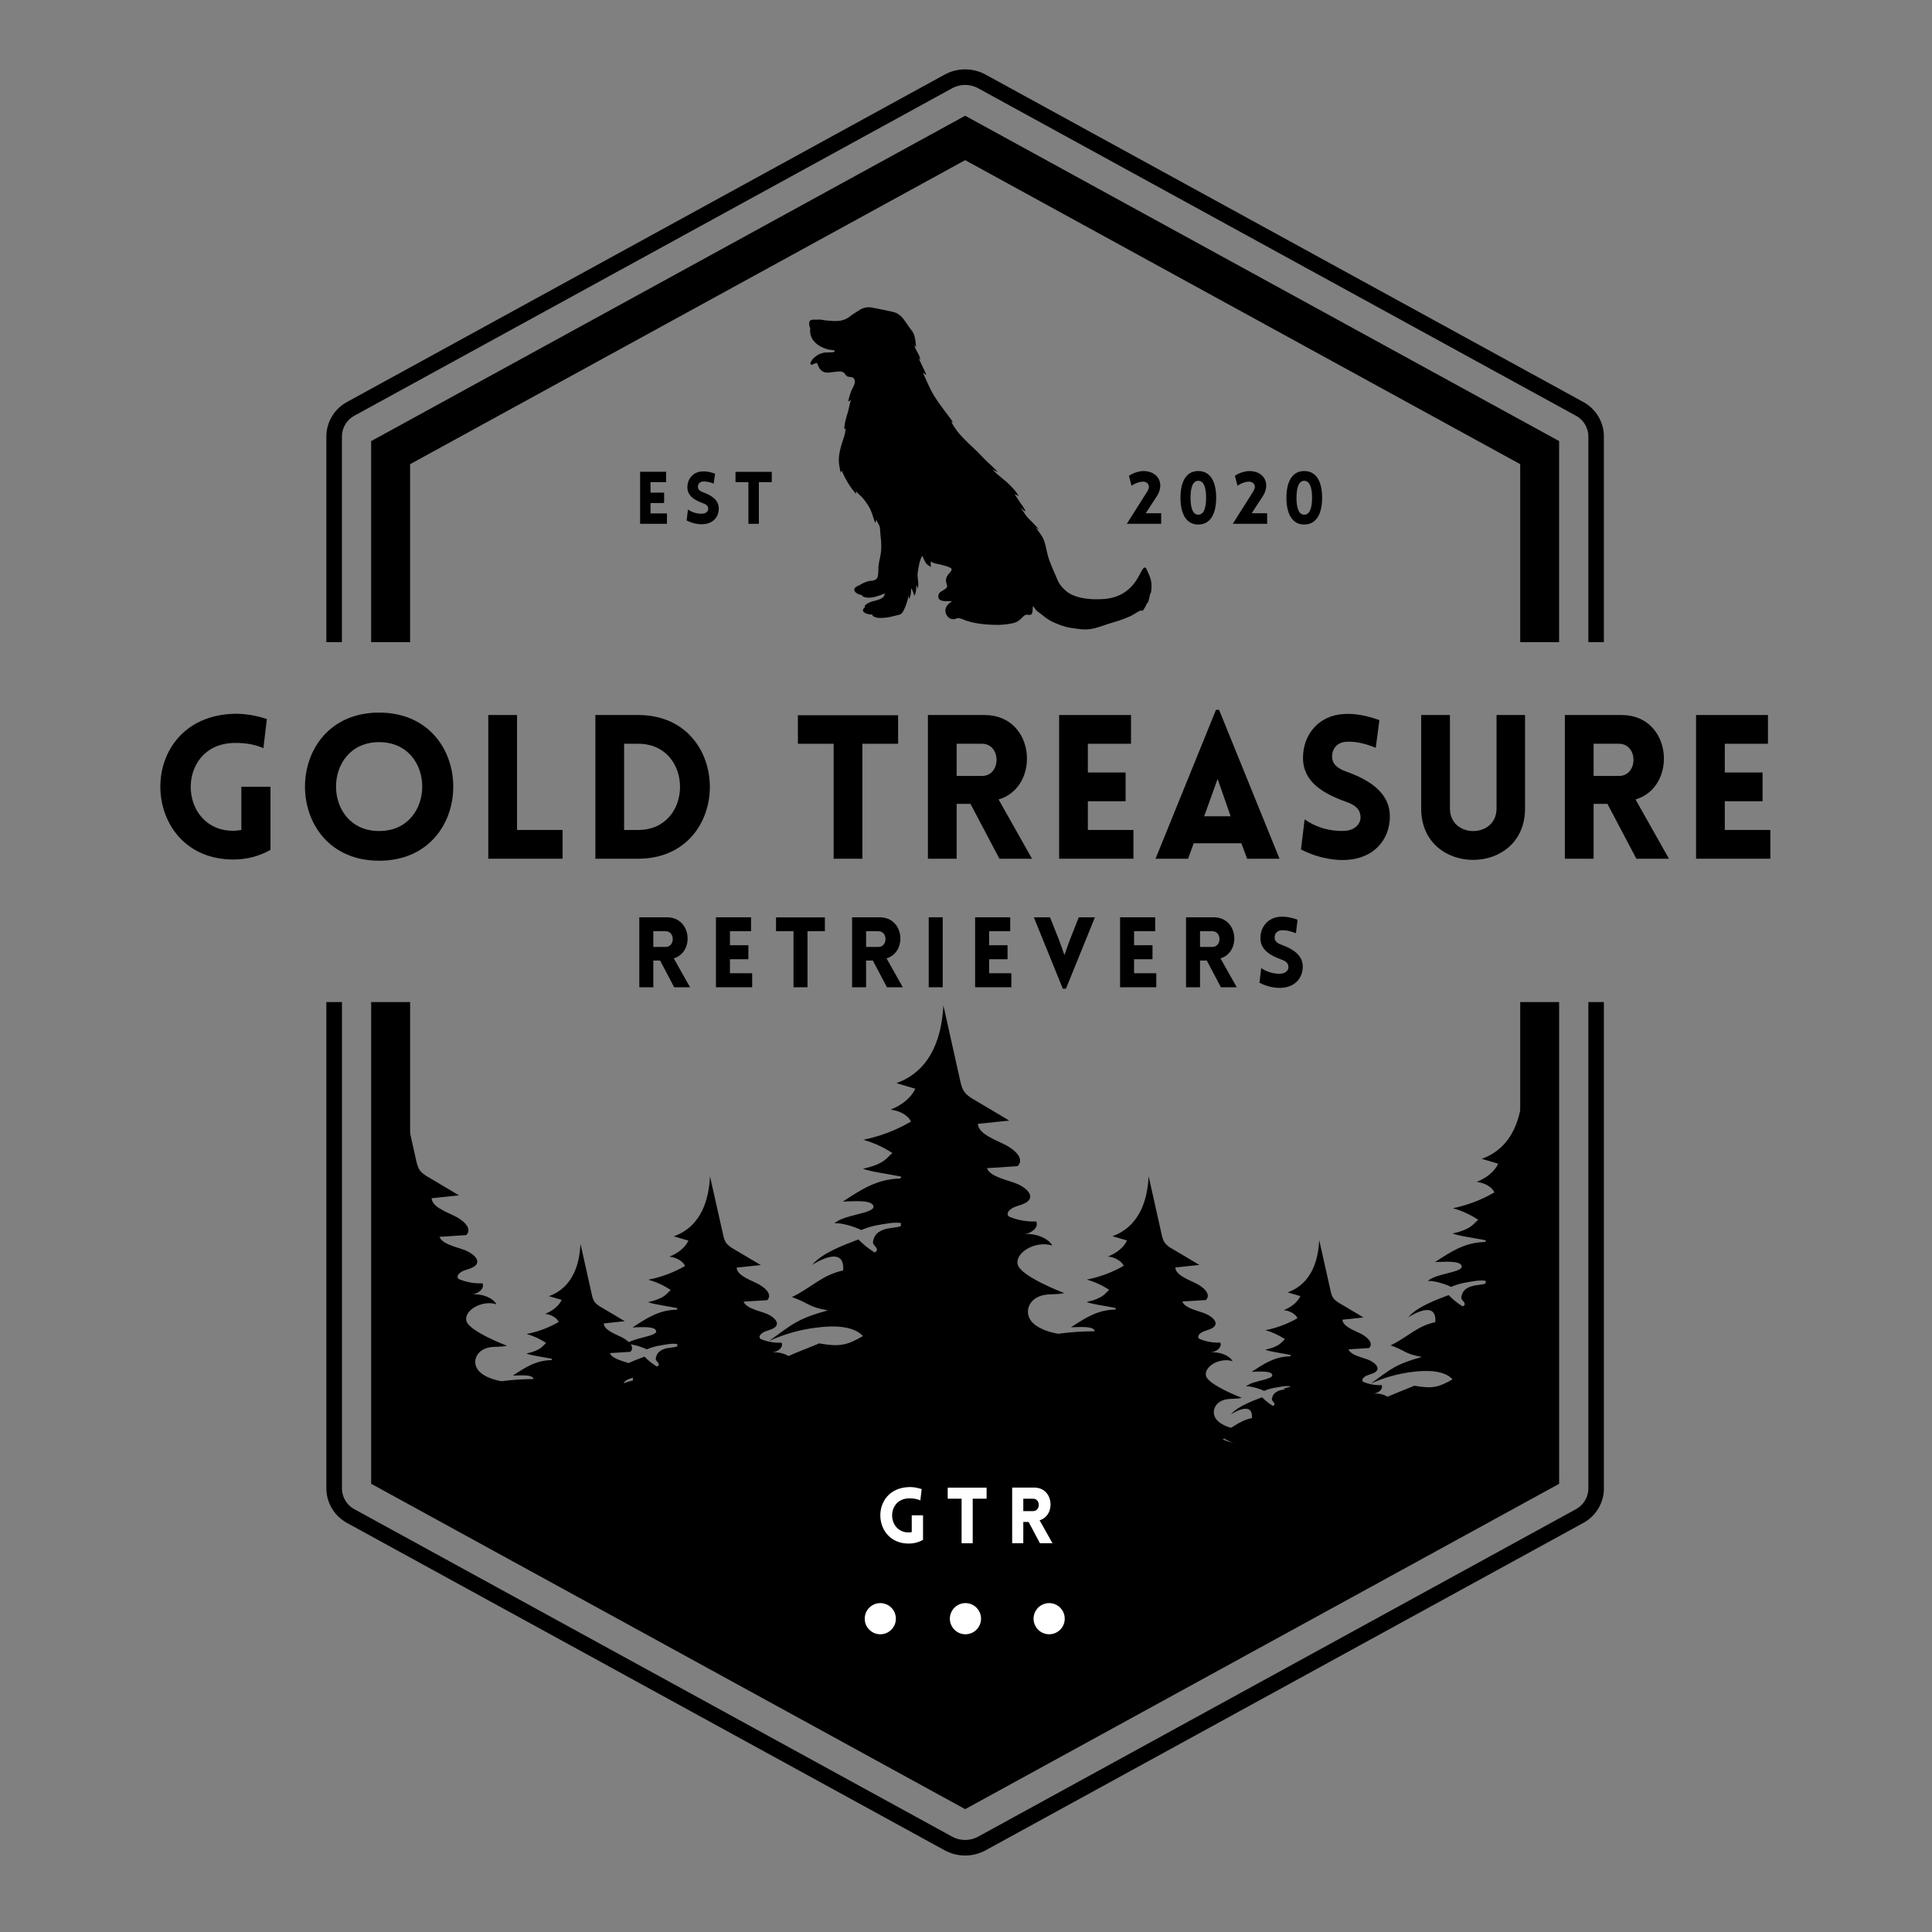 <svg xmlns="http://www.w3.org/2000/svg" xmlns:xlink="http://www.w3.org/1999/xlink" width="500" zoomAndPan="magnify" viewBox="0 0 375 375" height="500" preserveAspectRatio="xMidYMid meet" version="1.0"><rect x="0" y="0" width="375" height="375" fill="#808080" stroke="none"/><defs><g/><clipPath id="2e47ab4113"><path d="M 63.344 13.012 L 311.309 13.012 L 311.309 124.645 L 63.344 124.645 Z M 63.344 13.012 " clip-rule="nonzero"/></clipPath><clipPath id="5202e11ec9"><path d="M 191.312 14.48 L 307.344 78.043 C 309.797 79.383 311.32 81.961 311.32 84.754 L 311.32 289.02 C 311.32 291.82 309.797 294.395 307.344 295.738 L 191.312 359.297 C 188.832 360.652 185.832 360.652 183.352 359.297 L 67.32 295.738 C 64.867 294.395 63.344 291.82 63.344 289.02 L 63.344 84.754 C 63.344 81.961 64.867 79.383 67.32 78.043 L 183.352 14.48 C 185.832 13.125 188.832 13.125 191.312 14.48 Z M 191.312 14.48 " clip-rule="nonzero"/></clipPath><clipPath id="77996883f3"><path d="M 72.039 22.465 L 302.621 22.465 L 302.621 124.645 L 72.039 124.645 Z M 72.039 22.465 " clip-rule="nonzero"/></clipPath><clipPath id="5f3af54f30"><path d="M 187.34 22.465 L 302.633 85.617 L 302.633 288.16 L 187.34 351.312 L 72.039 288.16 L 72.039 85.617 Z M 187.34 22.465 " clip-rule="nonzero"/></clipPath><clipPath id="d0fa6b4e21"><path d="M 157 59.551 L 223.516 59.551 L 223.516 122.301 L 157 122.301 Z M 157 59.551 " clip-rule="nonzero"/></clipPath><clipPath id="2fb117562a"><path d="M 63.344 194.504 L 311.312 194.504 L 311.312 360.219 L 63.344 360.219 Z M 63.344 194.504 " clip-rule="nonzero"/></clipPath><clipPath id="3562666d65"><path d="M 191.312 14.324 L 307.348 77.883 C 309.801 79.227 311.324 81.801 311.324 84.598 L 311.324 288.863 C 311.324 291.664 309.801 294.238 307.348 295.582 L 191.312 359.141 C 188.832 360.496 185.836 360.496 183.355 359.141 L 67.32 295.582 C 64.867 294.238 63.344 291.664 63.344 288.863 L 63.344 84.598 C 63.344 81.801 64.867 79.227 67.32 77.883 L 183.355 14.324 C 185.836 12.965 188.832 12.965 191.312 14.324 Z M 191.312 14.324 " clip-rule="nonzero"/></clipPath><clipPath id="78223725dc"><path d="M 72.043 194.504 L 302.625 194.504 L 302.625 351.168 L 72.043 351.168 Z M 72.043 194.504 " clip-rule="nonzero"/></clipPath><clipPath id="fd459ff337"><path d="M 187.34 22.305 L 302.637 85.461 L 302.637 288 L 187.34 351.156 L 72.043 288 L 72.043 85.461 Z M 187.34 22.305 " clip-rule="nonzero"/></clipPath><clipPath id="ba5192d231"><path d="M 237.754 211.742 L 298.234 211.742 L 298.234 288.098 L 237.754 288.098 Z M 237.754 211.742 " clip-rule="nonzero"/></clipPath><clipPath id="110c563bd3"><path d="M 113.836 195.121 L 254.453 195.121 L 254.453 296.422 L 113.836 296.422 Z M 113.836 195.121 " clip-rule="nonzero"/></clipPath><clipPath id="3e639e2924"><path d="M 72.043 285.973 L 302.727 285.973 L 302.727 349.75 L 72.043 349.75 Z M 72.043 285.973 " clip-rule="nonzero"/></clipPath><clipPath id="035c19e2c8"><path d="M 187.34 349.75 L 302.641 285.973 L 72.043 285.973 Z M 187.34 349.75 " clip-rule="nonzero"/></clipPath><clipPath id="89149a696f"><path d="M 76.691 212.5 L 184.043 212.5 L 184.043 290.367 L 76.691 290.367 Z M 76.691 212.5 " clip-rule="nonzero"/></clipPath><clipPath id="aae42fc650"><path d="M 184.367 311.16 L 190.418 311.16 L 190.418 317.211 L 184.367 317.211 Z M 184.367 311.16 " clip-rule="nonzero"/></clipPath><clipPath id="a6934e5917"><path d="M 167.844 311.16 L 173.891 311.16 L 173.891 317.211 L 167.844 317.211 Z M 167.844 311.16 " clip-rule="nonzero"/></clipPath><clipPath id="500a617969"><path d="M 200.613 311.16 L 206.664 311.16 L 206.664 317.211 L 200.613 317.211 Z M 200.613 311.16 " clip-rule="nonzero"/></clipPath></defs><g fill="#000000" fill-opacity="1"><g transform="translate(29.251, 166.675)"><g><path d="M 23.25 -1.719 L 23.25 -13.969 L 17.594 -13.969 L 17.594 -5.578 C 17.078 -5.5 16.531 -5.422 16.031 -5.422 C 5.266 -5.422 4.766 -22.078 16.031 -22.469 C 19 -22.547 20.781 -21.922 21.875 -21.453 L 22.547 -27.109 C 22.031 -27.266 19.344 -28.234 16.031 -28.125 C -3.312 -27.422 -2.375 0.156 16.031 0.156 C 18.688 0.156 21.094 -0.5 23.25 -1.719 Z M 23.25 -1.719 "/></g></g></g><g fill="#000000" fill-opacity="1"><g transform="translate(57.058, 166.675)"><g><path d="M 16.531 0.391 C 35.719 0.391 35.719 -28.359 16.531 -28.359 C -2.656 -28.359 -2.656 0.391 16.531 0.391 Z M 16.531 -5.375 C 5.375 -5.375 5.375 -22.625 16.531 -22.625 C 27.688 -22.625 27.688 -5.375 16.531 -5.375 Z M 16.531 -5.375 "/></g></g></g><g fill="#000000" fill-opacity="1"><g transform="translate(91.651, 166.675)"><g><path d="M 3.125 -27.891 L 3.125 0 L 17.547 0 L 17.547 -5.578 L 8.703 -5.578 L 8.703 -27.891 Z M 3.125 -27.891 "/></g></g></g><g fill="#000000" fill-opacity="1"><g transform="translate(112.438, 166.675)"><g><path d="M 11.422 -27.891 L 3.125 -27.891 L 3.125 0 L 11.422 0 C 29.984 0 29.984 -27.891 11.422 -27.891 Z M 11.422 -22.312 C 22.266 -22.312 22.266 -5.578 11.422 -5.578 L 8.703 -5.578 L 8.703 -22.312 Z M 11.422 -22.312 "/></g></g></g><g fill="#000000" fill-opacity="1"><g transform="translate(141.454, 166.675)"><g/></g></g><g fill="#000000" fill-opacity="1"><g transform="translate(154.09, 166.675)"><g><path d="M 13.297 0 L 13.297 -22.312 L 20.234 -22.312 L 20.234 -27.844 L 0.781 -27.844 L 0.781 -22.312 L 7.719 -22.312 L 7.719 0 Z M 13.297 0 "/></g></g></g><g fill="#000000" fill-opacity="1"><g transform="translate(176.983, 166.675)"><g><path d="M 17 0 L 23.328 0 L 16.844 -11.5 C 25.031 -13.891 24.062 -27.891 14.125 -27.891 L 3.125 -27.891 L 3.125 0 L 8.703 0 L 8.703 -10.641 L 11.391 -10.641 Z M 8.703 -16.062 L 8.703 -22.312 L 13.609 -22.312 C 17.391 -22.312 17.391 -16.062 13.609 -16.062 Z M 8.703 -16.062 "/></g></g></g><g fill="#000000" fill-opacity="1"><g transform="translate(202.45, 166.675)"><g><path d="M 17.547 0 L 17.547 -5.578 L 8.703 -5.578 L 8.703 -11.156 L 16.031 -11.156 L 16.031 -16.734 L 8.703 -16.734 L 8.703 -22.312 L 17.078 -22.312 L 17.078 -27.891 L 3.125 -27.891 L 3.125 0 Z M 17.547 0 "/></g></g></g><g fill="#000000" fill-opacity="1"><g transform="translate(223.666, 166.675)"><g><path d="M 0.625 0 L 6.938 0 L 8.031 -3 L 17.281 -3 L 18.406 0 L 24.688 0 L 12.953 -28.906 L 12.359 -28.906 Z M 10.062 -8.234 L 12.672 -15.484 L 15.203 -8.234 Z M 10.062 -8.234 "/></g></g></g><g fill="#000000" fill-opacity="1"><g transform="translate(250.693, 166.675)"><g><path d="M 1.828 -1.797 C 5.609 0.156 9.094 0.344 10.641 0.234 C 15.875 -0.031 19.078 -3.594 19.078 -8.234 C 19.078 -12.672 15.328 -15.172 11 -16.766 C 9.406 -17.312 8.031 -18.016 7.875 -19.578 C 7.766 -21.141 8.656 -22.578 10.641 -22.703 C 11.5 -22.734 13.266 -22.781 16.344 -21.531 L 17.047 -26.906 C 13.453 -28.156 11.547 -28.156 10.094 -28.078 C 5.453 -27.844 2.219 -24.266 2.219 -19.578 C 2.219 -14.891 6.125 -12.672 10.484 -11.078 C 12.047 -10.531 13.266 -9.828 13.375 -8.234 C 13.531 -6.703 12.125 -5.531 10.484 -5.422 C 9.203 -5.297 5.734 -5.375 2.531 -7.641 Z M 1.828 -1.797 "/></g></g></g><g fill="#000000" fill-opacity="1"><g transform="translate(272.884, 166.675)"><g><path d="M 23.125 -9.719 L 23.125 -27.891 L 17.594 -27.891 L 17.594 -9.75 C 17.594 -3.906 8.547 -3.906 8.547 -9.75 L 8.547 -27.891 L 2.969 -27.891 L 2.969 -9.719 C 2.969 3.547 23.125 3.547 23.125 -9.719 Z M 23.125 -9.719 "/></g></g></g><g fill="#000000" fill-opacity="1"><g transform="translate(300.613, 166.675)"><g><path d="M 17 0 L 23.328 0 L 16.844 -11.5 C 25.031 -13.891 24.062 -27.891 14.125 -27.891 L 3.125 -27.891 L 3.125 0 L 8.703 0 L 8.703 -10.641 L 11.391 -10.641 Z M 8.703 -16.062 L 8.703 -22.312 L 13.609 -22.312 C 17.391 -22.312 17.391 -16.062 13.609 -16.062 Z M 8.703 -16.062 "/></g></g></g><g fill="#000000" fill-opacity="1"><g transform="translate(326.08, 166.675)"><g><path d="M 17.547 0 L 17.547 -5.578 L 8.703 -5.578 L 8.703 -11.156 L 16.031 -11.156 L 16.031 -16.734 L 8.703 -16.734 L 8.703 -22.312 L 17.078 -22.312 L 17.078 -27.891 L 3.125 -27.891 L 3.125 0 Z M 17.547 0 "/></g></g></g><g fill="#000000" fill-opacity="1"><g transform="translate(122.574, 191.625)"><g><path d="M 8.281 0 L 11.359 0 L 8.203 -5.609 C 12.203 -6.766 11.719 -13.578 6.875 -13.578 L 1.516 -13.578 L 1.516 0 L 4.234 0 L 4.234 -5.188 L 5.547 -5.188 Z M 4.234 -7.828 L 4.234 -10.875 L 6.625 -10.875 C 8.469 -10.875 8.469 -7.828 6.625 -7.828 Z M 4.234 -7.828 "/></g></g></g><g fill="#000000" fill-opacity="1"><g transform="translate(137.448, 191.625)"><g><path d="M 8.547 0 L 8.547 -2.719 L 4.234 -2.719 L 4.234 -5.438 L 7.812 -5.438 L 7.812 -8.156 L 4.234 -8.156 L 4.234 -10.875 L 8.328 -10.875 L 8.328 -13.578 L 1.516 -13.578 L 1.516 0 Z M 8.547 0 "/></g></g></g><g fill="#000000" fill-opacity="1"><g transform="translate(150.252, 191.625)"><g><path d="M 6.484 0 L 6.484 -10.875 L 9.859 -10.875 L 9.859 -13.562 L 0.375 -13.562 L 0.375 -10.875 L 3.766 -10.875 L 3.766 0 Z M 6.484 0 "/></g></g></g><g fill="#000000" fill-opacity="1"><g transform="translate(163.873, 191.625)"><g><path d="M 8.281 0 L 11.359 0 L 8.203 -5.609 C 12.203 -6.766 11.719 -13.578 6.875 -13.578 L 1.516 -13.578 L 1.516 0 L 4.234 0 L 4.234 -5.188 L 5.547 -5.188 Z M 4.234 -7.828 L 4.234 -10.875 L 6.625 -10.875 C 8.469 -10.875 8.469 -7.828 6.625 -7.828 Z M 4.234 -7.828 "/></g></g></g><g fill="#000000" fill-opacity="1"><g transform="translate(178.748, 191.625)"><g><path d="M 4.234 0 L 4.234 -13.578 L 1.516 -13.578 L 1.516 0 Z M 4.234 0 "/></g></g></g><g fill="#000000" fill-opacity="1"><g transform="translate(187.753, 191.625)"><g><path d="M 8.547 0 L 8.547 -2.719 L 4.234 -2.719 L 4.234 -5.438 L 7.812 -5.438 L 7.812 -8.156 L 4.234 -8.156 L 4.234 -10.875 L 8.328 -10.875 L 8.328 -13.578 L 1.516 -13.578 L 1.516 0 Z M 8.547 0 "/></g></g></g><g fill="#000000" fill-opacity="1"><g transform="translate(200.557, 191.625)"><g><path d="M 5.734 0.281 L 6.344 0.281 L 11.969 -13.578 L 8.828 -13.578 L 7.016 -8.969 L 6.047 -6.25 L 5.047 -9.062 L 3.25 -13.578 L 0.109 -13.578 Z M 5.734 0.281 "/></g></g></g><g fill="#000000" fill-opacity="1"><g transform="translate(215.888, 191.625)"><g><path d="M 8.547 0 L 8.547 -2.719 L 4.234 -2.719 L 4.234 -5.438 L 7.812 -5.438 L 7.812 -8.156 L 4.234 -8.156 L 4.234 -10.875 L 8.328 -10.875 L 8.328 -13.578 L 1.516 -13.578 L 1.516 0 Z M 8.547 0 "/></g></g></g><g fill="#000000" fill-opacity="1"><g transform="translate(228.692, 191.625)"><g><path d="M 8.281 0 L 11.359 0 L 8.203 -5.609 C 12.203 -6.766 11.719 -13.578 6.875 -13.578 L 1.516 -13.578 L 1.516 0 L 4.234 0 L 4.234 -5.188 L 5.547 -5.188 Z M 4.234 -7.828 L 4.234 -10.875 L 6.625 -10.875 C 8.469 -10.875 8.469 -7.828 6.625 -7.828 Z M 4.234 -7.828 "/></g></g></g><g fill="#000000" fill-opacity="1"><g transform="translate(243.567, 191.625)"><g><path d="M 0.891 -0.875 C 2.734 0.078 4.422 0.172 5.188 0.109 C 7.734 -0.016 9.297 -1.75 9.297 -4.016 C 9.297 -6.172 7.469 -7.391 5.359 -8.172 C 4.578 -8.438 3.906 -8.781 3.844 -9.531 C 3.781 -10.297 4.219 -11 5.188 -11.062 C 5.609 -11.078 6.453 -11.094 7.969 -10.484 L 8.297 -13.109 C 6.562 -13.719 5.625 -13.719 4.922 -13.688 C 2.656 -13.562 1.078 -11.812 1.078 -9.531 C 1.078 -7.266 2.984 -6.172 5.109 -5.391 C 5.875 -5.125 6.453 -4.781 6.516 -4.016 C 6.594 -3.266 5.906 -2.703 5.109 -2.641 C 4.484 -2.578 2.797 -2.625 1.234 -3.719 Z M 0.891 -0.875 "/></g></g></g><g clip-path="url(#2e47ab4113)"><g clip-path="url(#5202e11ec9)"><path stroke-linecap="butt" transform="matrix(0.756, 0, 0, 0.756, 63.343, 12.304)" fill="none" stroke-linejoin="miter" d="M 169.272 2.879 L 322.752 86.956 C 325.997 88.729 328.018 92.139 328.018 95.833 L 328.018 366.026 C 328.018 369.731 325.997 373.136 322.752 374.913 L 169.272 458.985 C 165.991 460.778 162.028 460.778 158.747 458.985 L 5.261 374.913 C 2.016 373.136 0.001 369.731 0.001 366.026 L 0.001 95.833 C 0.001 92.139 2.016 88.729 5.261 86.956 L 158.747 2.879 C 162.028 1.086 165.991 1.086 169.272 2.879 Z M 169.272 2.879 " stroke="#000000" stroke-width="8" stroke-opacity="1" stroke-miterlimit="4"/></g></g><g clip-path="url(#77996883f3)"><g clip-path="url(#5f3af54f30)"><path stroke-linecap="butt" transform="matrix(0.756, 0, 0, 0.756, 72.041, 22.466)" fill="none" stroke-linejoin="miter" d="M 152.507 -0.001 L 305.016 83.534 L 305.016 351.448 L 152.507 434.983 L -0.003 351.448 L -0.003 83.534 Z M 152.507 -0.001 " stroke="#000000" stroke-width="20" stroke-opacity="1" stroke-miterlimit="4"/></g></g><g clip-path="url(#d0fa6b4e21)"><path fill="#000000" d="M 223.516 113.945 C 223.512 113.539 223.492 113.133 223.414 112.734 C 223.258 111.938 222.859 111.168 222.523 110.434 C 222.359 110.078 222.156 110.066 221.895 110.355 C 221.805 110.449 221.73 110.57 221.668 110.684 C 221.402 111.16 221.145 111.641 220.879 112.109 C 219.344 114.809 216.988 116.148 213.945 116.289 C 212.773 116.344 211.605 116.336 210.438 116.137 C 209.023 115.895 207.707 115.488 206.629 114.453 C 206.074 113.918 205.598 113.352 205.297 112.641 C 204.773 111.387 204.203 110.156 203.723 108.891 C 203.438 108.148 203.266 107.355 203.086 106.578 C 202.895 105.75 202.762 104.984 202.332 104.238 C 202.125 103.875 201.879 103.527 201.621 103.199 C 201.48 103.02 201.129 102.402 200.914 102.344 C 201.195 102.422 201.414 102.668 201.688 102.77 C 201.25 102.277 200.77 101.832 200.336 101.336 C 200.016 100.973 199.641 100.68 199.332 100.301 C 198.812 99.664 198.43 98.816 197.777 98.293 C 198.207 98.637 198.57 99.039 199.082 99.277 C 198.883 98.703 198.391 98.098 198.043 97.594 C 197.66 97.035 197.336 96.434 196.895 95.914 C 197.172 96.062 197.566 96.117 197.785 96.348 C 197.129 95.227 196.188 94.254 195.211 93.41 C 194.656 92.934 194.078 92.488 193.531 92.008 C 193.219 91.73 192.965 91.406 192.633 91.148 C 193.012 91.266 193.336 91.504 193.699 91.629 C 193.047 90.934 192.336 90.297 191.633 89.641 C 190.945 89.004 190.34 88.289 189.668 87.637 C 187.871 85.875 185.738 84.172 184.641 81.836 C 184.727 81.867 184.844 81.949 184.949 81.988 C 184.773 81.594 184.48 81.258 184.223 80.914 C 183.238 79.586 182.219 78.273 181.336 76.867 C 180.434 75.426 179.875 73.871 179.133 72.355 C 179.359 72.449 179.559 72.684 179.785 72.793 C 179.672 72.348 179.387 71.84 179.188 71.418 C 178.883 70.77 178.59 70.078 178.254 69.457 C 178.387 69.582 178.488 69.754 178.617 69.875 C 178.613 68.887 177.648 67.988 177.492 67.027 C 177.684 67.098 177.793 67.336 177.926 67.492 C 177.715 67.246 177.734 66.445 177.684 66.125 C 177.602 65.625 177.504 65.113 177.281 64.652 C 177.086 64.238 176.73 63.887 176.469 63.496 C 176.141 63 175.797 62.508 175.441 62.027 C 174.91 61.305 174.219 60.738 173.324 60.539 C 171.992 60.234 170.66 59.965 169.316 59.711 C 168.496 59.555 167.691 59.652 166.969 60.09 C 166.219 60.547 165.477 61.023 164.781 61.551 C 163.559 62.477 162.09 62.359 160.648 62.23 C 160.312 62.203 160.004 62.172 159.672 62.098 C 159.172 61.984 158.773 62.055 158.297 62.047 C 157.922 62.043 157.426 61.984 157.152 62.336 C 156.988 62.547 157.047 63.387 157.262 63.68 C 157.254 63.809 157.25 63.934 157.246 64.008 C 157.129 66.035 158.812 67.285 160.586 67.789 C 160.98 67.898 161.402 67.898 161.805 67.969 C 161.895 67.988 161.969 68.082 162.051 68.145 C 161.969 68.215 161.895 68.336 161.805 68.344 C 161.418 68.387 161.031 68.398 160.645 68.418 C 160.461 68.426 160.273 68.398 160.094 68.426 C 159.215 68.555 158.473 68.961 157.855 69.586 C 157.629 69.812 157.465 70.102 157.312 70.387 C 157.262 70.477 157.301 70.672 157.371 70.75 C 157.426 70.809 157.602 70.785 157.711 70.754 C 157.84 70.723 157.949 70.641 158.074 70.586 C 158.566 70.383 158.598 70.398 158.777 70.91 C 159.137 71.969 159.93 72.449 161.031 72.305 C 161.688 72.219 162.348 72.125 163.012 72.094 C 163.516 72.066 163.914 72.359 164.164 72.785 C 164.305 73.016 164.469 73.102 164.707 73.129 C 164.848 73.141 164.988 73.18 165.133 73.184 C 165.777 73.215 166 73.766 165.906 74.305 C 165.805 74.875 165.406 75.426 165.199 75.973 C 164.953 76.613 164.758 77.277 164.637 77.949 C 164.805 77.848 165.023 77.742 165.176 77.621 C 164.895 78.398 164.785 79.301 164.539 80.109 C 164.234 81.133 163.863 82.273 163.879 83.352 C 163.945 83.262 164.059 83.195 164.125 83.113 C 164.129 84.25 163.57 85.434 163.273 86.516 C 163.008 87.461 162.785 88.484 162.812 89.473 C 162.832 90.25 163.047 91.004 163.164 91.762 C 163.246 91.629 163.293 91.469 163.367 91.328 C 164.051 92.941 164.969 94.551 166.176 95.875 C 166.199 95.672 166.129 95.461 166.156 95.254 C 166.129 95.461 167.27 96.43 167.441 96.637 C 167.844 97.109 168.191 97.621 168.527 98.141 C 169.219 99.195 169.43 100.371 169.883 101.523 C 169.945 101.305 170.109 100.984 170.086 100.715 C 170.125 101.258 170.691 101.805 170.781 102.375 C 170.859 102.883 170.844 103.418 170.91 103.938 C 171.098 105.332 171.137 106.738 170.836 108.117 C 170.641 109.02 170.441 109.906 170.488 110.836 C 170.5 111.113 170.453 111.391 170.414 111.668 C 170.363 112.043 170.227 112.383 169.859 112.543 C 169.609 112.648 169.324 112.746 169.059 112.738 C 168.43 112.723 167.566 113.152 167.023 113.457 C 166.977 113.484 166.91 113.531 166.84 113.586 C 166.492 113.641 165.855 114.051 165.805 114.398 C 165.73 114.914 166.594 115.445 167.297 115.488 C 167.289 115.664 167.418 115.766 167.66 115.852 C 168.953 116.332 170.527 115.641 171.754 115.191 C 171.723 115.402 171.668 115.598 171.539 115.773 C 171.121 116.355 170.016 116.531 169.363 116.719 C 169.121 116.789 167.535 117.324 167.898 117.887 C 167.734 117.988 167.586 118.117 167.516 118.336 C 167.324 118.918 168.453 119.305 169.305 119.285 C 169.312 119.426 169.383 119.547 169.527 119.637 C 170.188 120.039 171.035 119.953 171.762 119.902 C 172.68 119.84 173.625 119.516 174.527 119.32 C 175.164 119.188 175.387 118.477 175.645 117.953 C 175.793 117.633 176.5 115.785 176.227 115.5 C 176.391 115.672 176.41 116.043 176.434 116.285 C 176.828 115.684 176.828 114.891 176.852 114.199 C 177.191 114.594 177.289 115.145 177.465 115.617 C 177.859 115.082 177.828 114.234 177.859 113.598 C 178.039 113.766 178.078 114.066 178.117 114.309 C 178.469 113.254 177.961 112.195 178.129 111.145 C 178.309 110.004 178.445 108.902 178.992 107.863 C 179.273 108.332 179.438 108.93 179.777 109.367 C 180.012 109.672 180.391 109.809 180.664 110.078 C 180.695 109.695 180.586 109.34 180.695 108.957 C 181.141 109.371 181.922 109.426 182.484 109.574 C 183.145 109.746 183.793 109.879 184.422 110.184 C 184.754 110.344 184.789 110.574 184.574 110.879 C 184.477 111.012 184.375 111.141 184.258 111.258 C 183.648 111.895 183.445 112.613 183.781 113.465 C 183.918 113.801 183.832 114.062 183.531 114.277 C 183.258 114.473 182.965 114.637 182.68 114.809 C 182.273 115.059 182.082 115.414 182.129 115.895 C 182.176 116.363 182.527 116.508 182.902 116.613 C 183.047 116.656 183.203 116.676 183.352 116.676 C 183.848 116.684 184.348 116.68 184.797 116.68 C 184.668 116.777 184.48 116.914 184.297 117.055 C 183.43 117.746 183.254 118.656 183.824 119.516 C 184.25 120.16 184.965 120.352 185.664 120.043 C 185.816 119.973 186.02 119.977 186.191 120.004 C 186.719 120.082 187.207 120.371 187.723 120.527 C 188.273 120.699 188.836 120.836 189.402 120.941 C 190.543 121.148 191.703 121.242 192.863 121.281 C 194.215 121.328 195.621 121.23 196.93 120.875 C 197.457 120.727 197.863 120.391 198.258 120.023 C 198.59 119.707 198.941 119.219 199.449 119.316 C 200.102 119.449 200.332 119.285 200.418 118.613 C 200.457 118.305 200.453 117.988 200.469 117.648 C 200.539 117.711 200.594 117.754 200.645 117.805 C 200.867 118.047 200.984 118.324 201.238 118.555 C 201.539 118.82 201.887 119.027 202.199 119.285 C 202.875 119.859 203.594 120.383 204.402 120.746 C 205.547 121.258 206.633 121.688 207.883 121.871 C 209.133 122.051 210.336 122.297 211.605 122.109 C 213.133 121.891 214.57 121.211 216.059 120.805 C 217.219 120.492 218.332 120.074 219.434 119.586 C 220.188 119.246 220.855 118.625 221.648 118.438 C 221.641 118.52 221.688 118.574 221.691 118.648 C 221.906 118.473 222.055 118.156 222.219 117.926 C 222.422 117.633 222.512 117.191 222.75 116.949 C 222.758 116.984 222.75 117.023 222.762 117.059 C 223.07 116.395 223.102 115.621 223.363 114.941 C 223.387 114.992 223.453 115.062 223.473 115.102 C 223.363 114.879 223.512 114.238 223.516 113.98 L 223.516 113.945 " fill-opacity="1" fill-rule="nonzero"/></g><path fill="#000000" d="M 129.457 101.668 L 129.457 99.652 L 126.262 99.652 L 126.262 97.637 L 128.906 97.637 L 128.906 95.621 L 126.262 95.621 L 126.262 93.586 L 129.285 93.586 L 129.285 91.57 L 124.246 91.57 L 124.246 101.668 Z M 129.457 101.668 " fill-opacity="1" fill-rule="nonzero"/><path fill="#000000" d="M 133.277 101.023 C 134.648 101.73 135.91 101.793 136.477 101.746 C 138.367 101.652 139.516 100.375 139.516 98.691 C 139.516 97.086 138.16 96.172 136.602 95.602 C 136.02 95.398 135.531 95.148 135.469 94.578 C 135.422 94.012 135.754 93.492 136.477 93.461 C 136.777 93.445 137.422 93.43 138.523 93.871 L 138.793 91.934 C 137.484 91.477 136.793 91.477 136.273 91.508 C 134.586 91.586 133.422 92.895 133.422 94.578 C 133.422 96.281 134.84 97.086 136.414 97.668 C 136.98 97.855 137.422 98.109 137.453 98.691 C 137.516 99.242 137.012 99.668 136.414 99.699 C 135.941 99.746 134.695 99.715 133.531 98.895 Z M 133.277 101.023 " fill-opacity="1" fill-rule="nonzero"/><path fill="#000000" d="M 147.297 101.668 L 147.297 93.586 L 149.801 93.586 L 149.801 91.586 L 142.762 91.586 L 142.762 93.586 L 145.266 93.586 L 145.266 101.668 Z M 147.297 101.668 " fill-opacity="1" fill-rule="nonzero"/><path fill="#000000" d="M 222.5 95.684 L 218.719 101.668 L 225.383 101.668 L 225.383 99.621 L 222.391 99.621 L 224.391 96.547 C 226.074 94.188 225.082 91.586 222.121 91.43 C 221.145 91.398 219.918 91.793 219.129 92.359 L 219.633 94.297 C 219.949 94.012 221.066 93.445 221.965 93.492 C 222.547 93.523 223.004 93.949 223.004 94.516 C 223.004 94.516 223.035 94.926 222.5 95.684 Z M 222.5 95.684 " fill-opacity="1" fill-rule="nonzero"/><path fill="#000000" d="M 232.578 101.809 C 235.098 101.809 236.059 99.477 236.059 96.613 C 236.059 93.746 235.098 91.43 232.578 91.43 C 230.09 91.43 229.129 93.746 229.129 96.613 C 229.129 99.477 230.09 101.809 232.578 101.809 Z M 232.578 99.902 C 231.461 99.902 231.082 98.438 231.082 96.613 C 231.082 94.816 231.461 93.32 232.578 93.32 C 233.727 93.32 234.105 94.816 234.105 96.613 C 234.105 98.438 233.727 99.902 232.578 99.902 Z M 232.578 99.902 " fill-opacity="1" fill-rule="nonzero"/><path fill="#000000" d="M 243.066 95.684 L 239.285 101.668 L 245.949 101.668 L 245.949 99.621 L 242.957 99.621 L 244.957 96.547 C 246.641 94.188 245.648 91.586 242.688 91.43 C 241.711 91.398 240.484 91.793 239.695 92.359 L 240.199 94.297 C 240.516 94.012 241.633 93.445 242.531 93.492 C 243.113 93.523 243.57 93.949 243.57 94.516 C 243.57 94.516 243.602 94.926 243.066 95.684 Z M 243.066 95.684 " fill-opacity="1" fill-rule="nonzero"/><path fill="#000000" d="M 253.145 101.809 C 255.664 101.809 256.625 99.477 256.625 96.613 C 256.625 93.746 255.664 91.43 253.145 91.43 C 250.656 91.43 249.695 93.746 249.695 96.613 C 249.695 99.477 250.656 101.809 253.145 101.809 Z M 253.145 99.902 C 252.027 99.902 251.648 98.438 251.648 96.613 C 251.648 94.816 252.027 93.32 253.145 93.32 C 254.293 93.32 254.672 94.816 254.672 96.613 C 254.672 98.438 254.293 99.902 253.145 99.902 Z M 253.145 99.902 " fill-opacity="1" fill-rule="nonzero"/><g clip-path="url(#2fb117562a)"><g clip-path="url(#3562666d65)"><path stroke-linecap="butt" transform="matrix(0.756, 0, 0, 0.756, 63.346, 12.147)" fill="none" stroke-linejoin="miter" d="M 169.273 2.88 L 322.754 86.952 C 325.998 88.73 328.014 92.135 328.014 95.834 L 328.014 366.027 C 328.014 369.732 325.998 373.137 322.754 374.914 L 169.273 458.987 C 165.987 460.779 162.024 460.779 158.743 458.987 L 5.262 374.914 C 2.017 373.137 0.002 369.732 0.002 366.027 L 0.002 95.834 C 0.002 92.135 2.017 88.73 5.262 86.952 L 158.743 2.88 C 162.024 1.082 165.987 1.082 169.273 2.88 Z M 169.273 2.88 " stroke="#000000" stroke-width="8" stroke-opacity="1" stroke-miterlimit="4"/></g></g><g clip-path="url(#78223725dc)"><g clip-path="url(#fd459ff337)"><path stroke-linecap="butt" transform="matrix(0.756, 0, 0, 0.756, 72.044, 22.308)" fill="none" stroke-linejoin="miter" d="M 152.508 0 L 305.012 83.535 L 305.012 351.444 L 152.508 434.984 L -0.001 351.444 L -0.001 83.535 Z M 152.508 0 " stroke="#000000" stroke-width="20" stroke-opacity="1" stroke-miterlimit="4"/></g></g><g clip-path="url(#ba5192d231)"><path fill="#000000" d="M 404.117 309.363 L 373.305 309.363 C 372.07 308.832 371.41 307.566 372.52 306.93 C 373.02 306.641 373.75 306.578 374.418 306.535 C 376.465 306.395 378.508 306.297 380.547 306.246 C 379.875 305.648 378.91 305.246 377.953 304.879 C 375.496 303.879 373.031 302.875 370.562 301.875 C 373.871 301.23 377.195 301.184 380.523 301.727 L 373.762 298.551 C 375.453 298.953 377.527 298.496 378.484 297.496 L 373.281 296.699 L 374.719 295.816 C 373.629 295.984 372.59 295.82 371.605 295.316 L 375.996 294.137 C 374.137 294.18 372.105 293.859 370.996 292.871 C 369.891 291.879 370.367 290.172 372.168 289.871 C 372.836 289.754 373.582 289.852 374.219 289.672 C 374.219 289.672 369.648 287.938 369.336 286.688 C 369.027 285.43 371.23 284.117 372.973 284.688 C 372.539 283.898 371.227 283.367 369.953 283.484 C 370.867 283.41 371.551 282.734 371.285 282.152 C 370.293 282.191 369.34 282.027 368.422 281.652 C 368.047 281.348 368.445 280.891 368.945 280.676 C 369.445 280.465 370.074 280.348 370.41 280.039 C 371.148 279.359 370.051 278.453 368.91 278.082 C 367.777 277.707 366.395 277.371 366.094 276.562 L 369.328 276.352 C 370.105 275.551 368.965 274.543 367.797 274 C 366.625 273.457 365.18 272.848 365.152 271.906 L 368.434 271.562 C 367.234 270.84 366.02 270.129 364.82 269.402 C 364.496 269.234 364.207 269.031 363.934 268.789 C 363.512 268.375 363.395 267.859 363.277 267.363 C 362.695 264.727 362.102 262.09 361.512 259.453 C 361.363 262.363 360.469 266.234 356.578 267.641 L 358.574 268.223 C 358.148 269.129 357.215 269.93 355.984 270.418 C 356.98 270.535 357.832 271.043 358.109 271.68 C 356.539 272.586 354.867 273.211 353.09 273.562 C 354.176 273.879 355.195 274.348 356.141 274.965 C 355.578 275.414 355.395 276.113 353.047 276.625 C 353.898 276.957 355.797 277.168 357.09 277.453 C 357.043 277.52 357.004 277.586 356.973 277.656 C 354.535 277.68 352.848 278.828 350.945 280.07 C 352.059 280.039 354.047 279.848 354.164 280.57 C 354.277 281.293 350.945 281.453 350.07 282.348 C 350.664 282.262 352.07 282.641 352.887 283.047 C 353.395 282.828 353.918 282.668 354.461 282.57 C 354.898 282.473 355.367 282.398 355.848 282.336 C 356.246 282.262 356.652 282.262 357.055 282.336 C 357.043 282.438 357.035 282.543 357.035 282.645 C 356.961 282.664 356.887 282.695 356.805 282.719 C 356.492 282.785 356.121 282.805 355.793 282.871 C 355.324 282.922 354.91 283.094 354.539 283.391 C 354.352 283.582 354.223 283.816 354.156 284.078 C 354.105 284.199 354.094 284.32 354.117 284.441 C 354.168 284.602 354.367 284.762 354.457 284.922 C 354.547 285.078 354.562 285.273 354.273 285.398 C 353.652 285.016 353.086 284.559 352.574 284.039 C 351.074 284.609 348.777 285.441 347.715 286.707 C 347.965 286.547 351.168 284.504 350.98 287.305 C 350.605 287.379 350.238 287.488 349.887 287.637 L 344.887 286.883 L 346.672 285.781 C 345.312 286 344.023 285.797 342.793 285.176 C 344.609 284.695 346.43 284.207 348.234 283.719 C 345.941 283.758 343.418 283.367 342.051 282.148 C 340.676 280.938 341.27 278.797 343.508 278.422 C 344.332 278.285 345.254 278.391 346.035 278.172 C 346.035 278.172 340.379 276.023 339.992 274.461 C 339.609 272.902 342.336 271.281 344.492 271.984 C 343.961 271.016 342.32 270.355 340.758 270.484 C 341.883 270.402 342.734 269.551 342.402 268.832 C 341.176 268.883 339.988 268.672 338.855 268.195 C 338.387 267.824 338.887 267.25 339.504 266.988 C 340.121 266.719 340.895 266.582 341.32 266.188 C 342.234 265.359 340.875 264.242 339.48 263.773 C 338.09 263.309 336.348 262.879 335.984 261.879 L 339.98 261.633 C 340.949 260.633 339.551 259.383 338.094 258.707 C 336.637 258.031 334.844 257.293 334.805 256.125 L 338.875 255.688 C 337.379 254.805 335.879 253.91 334.379 253.02 C 333.984 252.812 333.625 252.555 333.293 252.254 C 332.766 251.754 332.613 251.105 332.477 250.488 C 331.754 247.211 331.02 243.949 330.285 240.672 C 330.105 244.297 328.988 249.082 324.16 250.828 L 326.625 251.547 C 326.125 252.664 324.949 253.652 323.418 254.266 C 324.648 254.41 325.711 255.047 326.062 255.836 C 324.117 256.957 322.039 257.738 319.836 258.168 C 321.184 258.555 322.445 259.141 323.617 259.914 C 322.918 260.465 322.68 261.328 319.777 261.965 C 320.836 262.371 323.18 262.648 324.777 262.996 C 324.719 263.078 324.668 263.16 324.625 263.246 C 321.605 263.281 319.512 264.703 317.148 266.246 C 318.535 266.215 321.012 265.98 321.148 266.883 L 321.148 266.914 C 319.074 266.922 317.012 267.066 314.961 267.34 C 313.309 267.043 311.809 266.504 310.801 265.605 C 309.027 264.023 309.801 261.25 312.691 260.758 C 313.766 260.578 314.961 260.727 315.992 260.449 C 315.992 260.449 308.633 257.656 308.133 255.621 C 307.633 253.59 311.184 251.508 313.98 252.41 C 313.289 251.145 311.16 250.297 309.133 250.477 C 310.602 250.359 311.695 249.266 311.27 248.34 C 309.672 248.398 308.133 248.121 306.656 247.508 C 306.062 247.008 306.695 246.273 307.5 245.938 C 308.309 245.594 309.312 245.418 309.863 244.906 C 311.047 243.82 309.281 242.363 307.473 241.758 C 305.668 241.152 303.398 240.609 302.922 239.309 L 308.121 238.973 C 309.367 237.695 307.559 236.07 305.676 235.188 C 303.789 234.305 301.453 233.344 301.391 231.816 L 306.695 231.262 C 304.75 230.102 302.805 228.953 300.871 227.797 C 300.355 227.52 299.879 227.188 299.445 226.797 C 298.766 226.129 298.574 225.297 298.391 224.496 C 297.445 220.258 296.496 216.008 295.551 211.754 C 295.305 216.457 293.863 222.68 287.602 224.93 L 290.801 225.875 C 290.129 227.332 288.609 228.625 286.621 229.406 C 288.215 229.598 289.617 230.406 290.055 231.438 C 287.543 232.906 284.855 233.93 282.004 234.508 C 283.754 235.008 285.395 235.758 286.918 236.754 C 286 237.48 285.703 238.594 281.941 239.414 C 283.301 239.949 286.352 240.309 288.438 240.754 C 288.367 240.855 288.301 240.965 288.242 241.074 C 284.32 241.125 281.613 242.977 278.531 244.965 C 280.324 244.926 283.547 244.613 283.727 245.797 C 283.91 246.977 278.531 247.207 277.133 248.652 C 278.082 248.508 280.332 249.133 281.664 249.785 C 282.48 249.43 283.32 249.168 284.195 249 C 284.91 248.859 285.66 248.73 286.43 248.625 C 287.066 248.539 287.93 248.488 288.387 248.625 C 288.363 248.797 288.355 248.957 288.344 249.125 C 288.219 249.172 288.098 249.211 287.969 249.246 C 287.473 249.363 286.887 249.395 286.352 249.492 C 285.398 249.652 284.715 249.992 284.34 250.344 C 284.031 250.652 283.82 251.023 283.715 251.449 C 283.641 251.633 283.621 251.828 283.652 252.023 C 283.738 252.289 284.047 252.543 284.203 252.801 C 284.363 253.051 284.371 253.363 283.91 253.574 C 282.902 252.957 281.992 252.227 281.176 251.375 C 278.75 252.312 275.07 253.621 273.348 255.684 C 273.754 255.434 278.918 252.117 278.598 256.629 C 275.047 257.359 273.102 259.629 269.922 261.129 C 272.969 262.211 272.645 262.805 276 263.375 C 270.754 264.832 269.906 265.789 266.07 268.555 C 268.641 267.383 271.336 266.629 274.141 266.289 C 277.086 265.891 280.422 266.023 281.938 267.734 C 279.234 269.285 278.004 269.586 274.535 268.969 C 272.812 269.699 270.949 270.379 269.348 271.105 C 268.469 270.609 267.527 270.41 266.527 270.5 C 267.652 270.414 268.504 269.566 268.18 268.848 C 266.945 268.902 265.758 268.695 264.617 268.223 C 264.148 267.848 264.648 267.273 265.27 267.012 C 265.887 266.746 266.656 266.605 267.086 266.215 C 268 265.383 266.637 264.266 265.246 263.801 C 263.852 263.332 262.109 262.902 261.746 261.906 L 265.746 261.656 C 266.715 260.656 265.312 259.406 263.855 258.734 C 262.398 258.055 260.605 257.32 260.566 256.152 L 264.648 255.715 C 263.152 254.832 261.652 253.934 260.152 253.043 C 259.758 252.836 259.398 252.578 259.07 252.277 C 258.547 251.777 258.387 251.129 258.258 250.512 C 257.527 247.234 256.793 243.973 256.059 240.699 C 255.879 244.324 254.762 249.105 249.934 250.852 L 252.398 251.574 C 251.898 252.691 250.723 253.684 249.191 254.289 C 250.422 254.434 251.488 255.074 251.836 255.863 C 249.895 256.98 247.828 257.754 245.629 258.188 C 246.977 258.574 248.242 259.16 249.414 259.934 C 248.711 260.484 248.48 261.348 245.578 261.984 C 246.629 262.391 248.98 262.668 250.574 263.02 C 250.52 263.098 250.469 263.18 250.422 263.266 C 247.406 263.301 245.32 264.723 242.949 266.266 C 244.332 266.234 246.809 266 246.945 266.902 C 247.09 267.805 242.949 268 241.863 269.105 C 242.602 269 244.344 269.477 245.363 269.977 C 245.984 269.707 246.637 269.508 247.305 269.379 C 247.859 269.273 248.434 269.18 249.031 269.094 C 249.531 269.031 250.18 268.988 250.531 269.094 C 250.531 269.223 250.508 269.344 250.508 269.477 C 250.41 269.516 250.309 269.543 250.211 269.562 C 249.836 269.66 249.379 269.68 248.961 269.754 C 248.379 269.824 247.867 270.043 247.418 270.414 C 247.172 270.648 247.016 270.934 246.941 271.262 C 246.875 271.406 246.855 271.555 246.887 271.711 C 246.949 271.914 247.188 272.102 247.312 272.305 C 247.438 272.508 247.438 272.73 247.078 272.891 C 246.301 272.422 245.602 271.859 244.973 271.211 C 243.102 271.926 240.262 272.945 238.934 274.527 C 238.934 274.527 243.25 271.637 242.996 275.25 C 240.262 275.816 238.766 277.559 236.316 278.719 C 238.672 279.547 238.402 280.016 240.996 280.441 C 238.637 281.098 237.426 281.629 236.25 282.379 C 236.246 282.305 236.227 282.23 236.199 282.16 C 235.207 282.203 234.25 282.035 233.328 281.66 C 232.953 281.355 233.359 280.898 233.859 280.684 C 234.359 280.473 234.977 280.355 235.328 280.047 C 236.059 279.367 234.953 278.461 233.828 278.09 C 232.699 277.715 231.297 277.379 230.996 276.57 L 234.234 276.359 C 235.008 275.559 233.883 274.547 232.711 274.008 C 231.543 273.465 230.094 272.859 230.055 271.914 L 233.352 271.57 C 232.137 270.848 230.938 270.137 229.723 269.414 C 229.406 269.242 229.109 269.039 228.84 268.797 C 228.477 268.387 228.258 267.91 228.191 267.367 C 227.605 264.734 227.012 262.102 226.426 259.457 C 226.277 262.371 225.375 266.242 221.48 267.648 L 223.48 268.23 C 223.066 269.137 222.117 269.934 220.883 270.426 C 221.883 270.543 222.746 271.051 223.023 271.688 C 221.453 272.59 219.777 273.219 218.004 273.57 C 219.09 273.887 220.109 274.355 221.059 274.973 C 220.484 275.422 220.305 276.121 217.961 276.633 C 218.812 276.961 220.707 277.172 221.992 277.461 C 221.992 277.461 221.875 277.652 221.875 277.664 C 219.453 277.684 217.762 278.836 215.848 280.078 C 216.961 280.047 218.961 279.855 219.078 280.578 C 219.195 281.301 215.848 281.461 214.973 282.355 C 215.57 282.27 216.977 282.648 217.789 283.055 C 218.297 282.836 218.82 282.676 219.363 282.578 C 219.812 282.48 220.277 282.406 220.746 282.344 C 221.152 282.27 221.559 282.27 221.961 282.344 C 221.961 282.438 221.961 282.547 221.941 282.652 C 221.859 282.68 221.781 282.711 221.703 282.727 C 221.406 282.793 221.035 282.812 220.703 282.875 C 220.238 282.934 219.82 283.105 219.457 283.395 C 219.262 283.59 219.137 283.824 219.074 284.086 C 219.027 284.207 219.012 284.328 219.031 284.449 C 219.082 284.609 219.277 284.77 219.379 284.926 C 219.48 285.086 219.48 285.281 219.191 285.406 C 218.566 285.023 218 284.566 217.488 284.043 C 215.992 284.617 213.703 285.449 212.641 286.715 C 212.887 286.555 216.094 284.512 215.887 287.312 C 213.688 287.77 212.469 289.16 210.504 290.098 C 212.398 290.766 212.188 291.148 214.281 291.488 C 211.031 292.402 210.492 292.984 208.117 294.699 C 209.707 293.977 211.371 293.512 213.113 293.309 C 214.938 293.059 217.016 293.141 217.945 294.199 C 216.27 295.168 215.508 295.348 213.355 294.965 C 211.262 295.859 208.824 296.625 207.93 297.715 C 209.016 297.684 211.355 297.09 212.312 297.438 C 213.27 297.785 212.621 298.277 212.047 298.883 C 211.238 299.766 208.047 301.023 208.047 301.023 C 209.297 301.555 210.047 301.598 210.887 301.754 C 211.727 301.918 212.695 302.48 212.23 302.98 C 209.43 302.84 206.559 303.637 204.734 305.043 C 206.344 304.844 207.879 305.102 209.34 305.805 C 209.59 305.898 209.699 306.074 209.68 306.34 C 209.57 306.781 208.691 306.82 208.031 306.84 C 206.332 306.852 204.664 307.395 203.605 308.273 C 205.723 307.59 208.465 308.133 209.852 309.359 L 179.984 309.359 C 179.641 309.359 179.293 309.395 178.949 309.461 C 178.609 309.527 178.273 309.629 177.949 309.762 C 177.629 309.898 177.324 310.062 177.031 310.254 C 176.742 310.449 176.473 310.668 176.227 310.918 C 175.98 311.164 175.762 311.434 175.562 311.723 C 175.371 312.016 175.207 312.324 175.074 312.645 C 174.941 312.969 174.84 313.301 174.773 313.641 C 174.707 313.984 174.672 314.332 174.672 314.68 L 174.672 370.504 C 174.672 370.855 174.707 371.199 174.773 371.543 C 174.844 371.887 174.941 372.215 175.074 372.539 C 175.211 372.863 175.375 373.168 175.566 373.457 C 175.762 373.746 175.98 374.016 176.23 374.266 C 176.477 374.512 176.746 374.73 177.031 374.926 C 177.324 375.117 177.633 375.285 177.953 375.418 C 178.277 375.551 178.609 375.648 178.949 375.719 C 179.293 375.789 179.641 375.824 179.984 375.824 L 197.754 375.824 L 197.754 402.691 C 197.754 403.625 197.879 404.543 198.117 405.445 C 198.363 406.348 198.715 407.199 199.18 408.008 C 199.648 408.816 200.211 409.551 200.871 410.215 C 201.531 410.871 202.266 411.438 203.07 411.902 L 286.734 460.199 C 287.543 460.668 288.398 461.023 289.297 461.262 C 290.199 461.508 291.117 461.625 292.051 461.625 C 292.984 461.625 293.902 461.508 294.805 461.262 C 295.703 461.023 296.559 460.668 297.371 460.199 L 381.035 411.902 C 381.84 411.438 382.574 410.871 383.23 410.215 C 383.895 409.551 384.457 408.82 384.922 408.008 C 385.391 407.199 385.742 406.348 385.984 405.445 C 386.223 404.543 386.348 403.625 386.348 402.691 L 386.348 375.824 L 404.117 375.824 C 404.465 375.824 404.812 375.789 405.156 375.719 C 405.5 375.648 405.828 375.551 406.152 375.418 C 406.477 375.285 406.781 375.117 407.07 374.926 C 407.359 374.73 407.629 374.512 407.875 374.266 C 408.125 374.016 408.344 373.746 408.539 373.457 C 408.73 373.168 408.895 372.863 409.031 372.539 C 409.164 372.215 409.262 371.887 409.332 371.543 C 409.398 371.199 409.438 370.855 409.438 370.504 L 409.438 314.68 C 409.438 314.332 409.398 313.984 409.332 313.641 C 409.262 313.301 409.164 312.969 409.031 312.645 C 408.895 312.324 408.73 312.016 408.539 311.723 C 408.344 311.438 408.125 311.168 407.875 310.922 C 407.629 310.672 407.359 310.453 407.07 310.258 C 406.781 310.066 406.477 309.902 406.152 309.766 C 405.828 309.633 405.5 309.535 405.156 309.465 C 404.812 309.398 404.465 309.363 404.117 309.363 Z M 375.715 396.547 C 375.715 397.48 375.594 398.398 375.352 399.297 C 375.109 400.195 374.754 401.055 374.289 401.863 C 373.82 402.668 373.258 403.402 372.602 404.062 C 371.938 404.723 371.207 405.289 370.398 405.758 L 297.371 447.914 C 296.559 448.383 295.703 448.738 294.805 448.977 C 293.902 449.223 292.984 449.344 292.051 449.344 C 291.117 449.344 290.199 449.223 289.297 448.977 C 288.398 448.738 287.543 448.383 286.734 447.914 L 213.707 405.758 C 212.898 405.289 212.168 404.719 211.508 404.062 C 210.852 403.402 210.289 402.664 209.824 401.859 C 209.355 401.051 209.004 400.195 208.762 399.293 C 208.52 398.395 208.402 397.48 208.402 396.547 L 208.402 375.824 L 221.145 375.824 L 221.145 389.168 C 221.145 390.102 221.266 391.02 221.508 391.918 C 221.75 392.816 222.105 393.672 222.57 394.484 C 223.039 395.289 223.602 396.023 224.258 396.684 C 224.922 397.34 225.652 397.91 226.461 398.375 L 286.734 433.176 C 287.543 433.645 288.398 434 289.297 434.242 C 290.199 434.484 291.117 434.605 292.051 434.605 C 292.984 434.605 293.902 434.484 294.805 434.242 C 295.703 434 296.559 433.645 297.371 433.176 L 357.637 398.387 C 358.449 397.918 359.18 397.352 359.844 396.691 C 360.5 396.031 361.062 395.297 361.531 394.488 C 361.996 393.68 362.352 392.82 362.594 391.918 C 362.836 391.02 362.957 390.102 362.957 389.168 L 362.957 375.824 L 375.715 375.824 Z M 375.715 396.547 " fill-opacity="1" fill-rule="nonzero"/></g><g clip-path="url(#110c563bd3)"><path fill="#000000" d="M 307.633 307.082 L 272.293 307.082 C 270.875 306.473 270.117 305.023 271.387 304.289 C 271.961 303.961 272.801 303.891 273.57 303.836 C 275.914 303.68 278.258 303.57 280.598 303.512 C 279.828 302.824 278.719 302.363 277.621 301.938 C 274.801 300.789 271.977 299.645 269.148 298.5 C 272.941 297.758 276.754 297.699 280.57 298.324 L 272.816 294.68 C 274.754 295.145 277.133 294.617 278.23 293.469 L 272.266 292.559 L 273.914 291.543 C 272.66 291.742 271.469 291.551 270.34 290.973 L 275.375 289.621 C 273.242 289.668 270.914 289.301 269.645 288.168 C 268.375 287.031 268.926 285.066 270.984 284.73 C 271.754 284.59 272.609 284.707 273.34 284.496 C 273.34 284.496 268.094 282.508 267.742 281.07 C 267.387 279.633 269.914 278.129 271.914 278.781 C 271.41 277.875 269.906 277.266 268.449 277.402 C 269.496 277.32 270.277 276.539 269.973 275.875 C 268.84 275.922 267.746 275.73 266.695 275.301 C 266.266 274.949 266.719 274.426 267.293 274.18 C 267.863 273.938 268.582 273.801 268.973 273.449 C 269.816 272.668 268.555 271.633 267.254 271.203 C 265.949 270.777 264.367 270.387 264.02 269.465 L 267.73 269.219 C 268.617 268.301 267.316 267.145 265.973 266.523 C 264.629 265.898 262.973 265.203 262.938 264.121 L 266.707 263.727 C 265.328 262.898 263.938 262.082 262.559 261.25 C 262.191 261.062 261.855 260.824 261.543 260.543 C 261.059 260.074 260.926 259.48 260.793 258.91 C 260.121 255.887 259.445 252.863 258.762 249.84 C 258.598 253.18 257.57 257.621 253.105 259.23 L 255.398 259.898 C 254.914 260.934 253.836 261.852 252.426 262.41 C 253.57 262.547 254.543 263.133 254.859 263.859 C 253.062 264.898 251.145 265.621 249.105 266.023 C 250.352 266.383 251.52 266.918 252.605 267.633 C 251.961 268.145 251.746 268.949 249.059 269.535 C 250.035 269.914 252.207 270.156 253.691 270.484 C 253.641 270.559 253.594 270.637 253.559 270.715 C 250.762 270.742 248.824 272.059 246.645 273.484 C 247.918 273.449 250.203 273.23 250.336 274.059 C 250.473 274.887 246.645 275.074 245.645 276.094 C 246.324 276 247.934 276.438 248.871 276.902 C 249.453 276.645 250.055 276.465 250.68 276.355 C 251.18 276.242 251.715 276.156 252.266 276.086 C 252.727 276 253.191 276 253.656 276.086 C 253.641 276.203 253.629 276.324 253.629 276.441 C 253.543 276.465 253.461 276.5 253.363 276.523 C 253.008 276.598 252.582 276.621 252.203 276.695 C 251.668 276.754 251.191 276.957 250.77 277.293 C 250.551 277.516 250.402 277.781 250.332 278.086 C 250.27 278.215 250.254 278.359 250.281 278.5 C 250.34 278.684 250.57 278.867 250.672 279.047 C 250.773 279.23 250.793 279.453 250.469 279.598 C 249.75 279.156 249.102 278.637 248.516 278.035 C 246.793 278.695 244.164 279.645 242.938 281.098 C 243.227 280.914 246.902 278.57 246.688 281.781 C 246.254 281.871 245.836 281.996 245.426 282.16 L 239.699 281.301 L 241.746 280.035 C 240.188 280.285 238.703 280.055 237.297 279.34 C 239.379 278.793 241.465 278.227 243.539 277.664 C 240.902 277.715 238.012 277.262 236.441 275.875 C 234.867 274.48 235.547 272.023 238.109 271.594 C 239.062 271.434 240.121 271.559 241.012 271.305 C 241.012 271.305 234.527 268.84 234.086 267.055 C 233.641 265.262 236.77 263.402 239.246 264.211 C 238.637 263.102 236.754 262.344 234.961 262.488 C 236.254 262.391 237.23 261.418 236.852 260.598 C 235.438 260.656 234.082 260.41 232.781 259.867 C 232.246 259.438 232.816 258.781 233.523 258.477 C 234.234 258.176 235.117 258.012 235.605 257.562 C 236.656 256.609 235.094 255.332 233.496 254.797 C 231.898 254.262 229.902 253.77 229.484 252.621 L 234.07 252.336 C 235.184 251.188 233.57 249.758 231.902 248.984 C 230.23 248.207 228.176 247.363 228.133 246.02 L 232.805 245.52 C 231.086 244.508 229.367 243.48 227.645 242.457 C 227.191 242.219 226.773 241.926 226.402 241.578 C 225.789 241.004 225.621 240.262 225.465 239.555 C 224.629 235.797 223.789 232.055 222.949 228.297 C 222.742 232.453 221.465 237.945 215.922 239.945 L 218.754 240.77 C 218.18 242.055 216.828 243.188 215.07 243.887 C 216.488 244.055 217.703 244.785 218.109 245.688 C 215.875 246.977 213.492 247.867 210.961 248.363 C 212.508 248.812 213.957 249.48 215.301 250.367 C 214.496 251 214.23 251.988 210.898 252.723 C 212.109 253.188 214.801 253.5 216.629 253.902 C 216.566 253.992 216.512 254.09 216.457 254.191 C 212.996 254.23 210.594 255.859 207.883 257.629 C 209.469 257.59 212.312 257.324 212.469 258.359 L 212.469 258.398 C 210.094 258.402 207.727 258.566 205.371 258.883 C 203.477 258.543 201.762 257.922 200.602 256.895 C 198.562 255.078 199.457 251.898 202.773 251.336 C 204.004 251.125 205.371 251.301 206.551 250.98 C 206.551 250.98 198.113 247.777 197.539 245.445 C 196.969 243.113 201.039 240.723 204.25 241.762 C 203.457 240.309 201.016 239.332 198.688 239.539 C 200.371 239.41 201.625 238.152 201.137 237.09 C 199.305 237.156 197.539 236.84 195.848 236.141 C 195.16 235.566 195.895 234.723 196.82 234.332 C 197.742 233.941 198.895 233.738 199.527 233.148 C 200.883 231.906 198.859 230.234 196.785 229.539 C 194.711 228.848 192.113 228.223 191.562 226.738 L 197.527 226.348 C 198.961 224.883 196.883 223.016 194.719 222.004 C 192.562 220.992 189.879 219.895 189.805 218.137 L 195.895 217.504 C 193.66 216.172 191.43 214.859 189.211 213.527 C 188.621 213.211 188.074 212.832 187.578 212.383 C 186.793 211.613 186.578 210.66 186.367 209.742 C 185.281 204.879 184.195 200.004 183.113 195.133 C 182.824 200.523 181.172 207.656 173.988 210.238 L 177.664 211.324 C 176.891 212.996 175.148 214.48 172.867 215.379 C 174.695 215.594 176.305 216.523 176.809 217.703 C 173.922 219.391 170.844 220.562 167.57 221.227 C 169.578 221.801 171.457 222.66 173.207 223.805 C 172.152 224.637 171.816 225.914 167.5 226.852 C 169.059 227.461 172.559 227.879 174.949 228.391 C 174.871 228.508 174.797 228.633 174.73 228.758 C 170.23 228.816 167.121 230.938 163.586 233.223 C 165.645 233.172 169.34 232.816 169.547 234.172 C 169.758 235.531 163.586 235.793 161.984 237.453 C 163.07 237.281 165.656 238.004 167.18 238.746 C 168.113 238.34 169.082 238.043 170.082 237.844 C 170.902 237.688 171.766 237.539 172.645 237.422 C 173.379 237.32 174.367 237.262 174.891 237.422 C 174.863 237.613 174.852 237.797 174.84 237.992 C 174.703 238.047 174.559 238.094 174.414 238.129 C 173.84 238.262 173.172 238.297 172.559 238.414 C 171.461 238.598 170.68 238.988 170.254 239.391 C 169.895 239.742 169.652 240.168 169.535 240.656 C 169.449 240.871 169.426 241.09 169.461 241.316 C 169.559 241.621 169.914 241.914 170.094 242.203 C 170.281 242.5 170.293 242.855 169.758 243.098 C 168.602 242.391 167.555 241.547 166.617 240.574 C 163.84 241.645 159.617 243.152 157.645 245.512 C 158.109 245.223 164.035 241.426 163.66 246.598 C 159.59 247.438 157.355 250.035 153.711 251.758 C 157.211 253 156.832 253.684 160.688 254.336 C 154.668 256.008 153.699 257.102 149.297 260.273 C 152.25 258.934 155.332 258.066 158.555 257.68 C 161.934 257.227 165.758 257.371 167.492 259.336 C 164.398 261.117 162.98 261.457 159.008 260.75 C 157.027 261.594 154.891 262.371 153.055 263.203 C 152.051 262.637 150.969 262.402 149.82 262.504 C 151.113 262.406 152.09 261.434 151.711 260.617 C 150.297 260.68 148.938 260.438 147.633 259.895 C 147.098 259.469 147.668 258.809 148.375 258.504 C 149.086 258.203 149.969 258.039 150.461 257.59 C 151.512 256.641 149.949 255.359 148.352 254.824 C 146.75 254.289 144.754 253.797 144.34 252.648 L 148.922 252.363 C 150.035 251.219 148.422 249.785 146.754 249.012 C 145.082 248.234 143.027 247.391 142.984 246.047 L 147.668 245.547 C 145.949 244.535 144.23 243.512 142.508 242.488 C 142.055 242.246 141.641 241.953 141.266 241.605 C 140.664 241.035 140.484 240.289 140.34 239.582 C 139.496 235.824 138.652 232.086 137.812 228.328 C 137.605 232.484 136.328 237.973 130.785 239.973 L 133.617 240.801 C 133.043 242.082 131.691 243.215 129.938 243.914 C 131.352 244.082 132.566 244.816 132.973 245.719 C 130.746 247 128.375 247.891 125.848 248.387 C 127.402 248.836 128.844 249.5 130.191 250.391 C 129.391 251.023 129.117 252.012 125.789 252.746 C 127 253.207 129.691 253.523 131.523 253.926 C 131.457 254.016 131.402 254.113 131.352 254.215 C 127.891 254.25 125.5 255.883 122.777 257.652 C 124.363 257.617 127.203 257.344 127.363 258.383 C 127.523 259.418 122.777 259.641 121.535 260.906 C 122.375 260.789 124.375 261.336 125.547 261.906 C 126.262 261.598 127.008 261.371 127.773 261.227 C 128.41 261.105 129.07 260.992 129.75 260.895 C 130.324 260.82 131.07 260.773 131.473 260.895 C 131.473 261.039 131.445 261.184 131.445 261.336 C 131.336 261.375 131.219 261.41 131.105 261.43 C 130.676 261.547 130.152 261.566 129.672 261.652 C 129.008 261.734 128.422 261.984 127.906 262.406 C 127.621 262.68 127.438 263 127.355 263.383 C 127.277 263.551 127.258 263.719 127.293 263.895 C 127.363 264.129 127.637 264.344 127.781 264.578 C 127.93 264.809 127.93 265.07 127.516 265.25 C 126.625 264.715 125.816 264.074 125.098 263.324 C 122.949 264.141 119.695 265.312 118.172 267.129 C 118.172 267.129 123.125 263.809 122.828 267.961 C 119.695 268.605 117.973 270.605 115.172 271.938 C 117.867 272.887 117.562 273.422 120.539 273.91 C 117.828 274.664 116.438 275.273 115.094 276.129 C 115.09 276.047 115.062 275.965 115.031 275.887 C 113.895 275.934 112.797 275.738 111.742 275.309 C 111.312 274.961 111.777 274.434 112.352 274.188 C 112.922 273.949 113.633 273.809 114.031 273.457 C 114.875 272.676 113.605 271.641 112.312 271.211 C 111.02 270.785 109.41 270.398 109.066 269.473 L 112.777 269.227 C 113.672 268.309 112.375 267.152 111.035 266.531 C 109.695 265.906 108.035 265.211 107.984 264.129 L 111.766 263.734 C 110.375 262.906 108.996 262.094 107.605 261.262 C 107.242 261.066 106.902 260.832 106.594 260.559 C 106.176 260.09 105.93 259.539 105.852 258.918 C 105.18 255.895 104.496 252.871 103.824 249.848 C 103.656 253.188 102.617 257.629 98.152 259.238 L 100.445 259.906 C 99.973 260.945 98.887 261.859 97.473 262.418 C 98.617 262.559 99.605 263.141 99.922 263.871 C 98.121 264.906 96.203 265.629 94.164 266.031 C 95.414 266.391 96.578 266.926 97.664 267.641 C 97.008 268.152 96.805 268.961 94.117 269.543 C 95.094 269.922 97.266 270.164 98.738 270.496 C 98.738 270.496 98.605 270.715 98.605 270.727 C 95.82 270.75 93.883 272.066 91.691 273.496 C 92.973 273.457 95.262 273.238 95.398 274.066 C 95.531 274.898 91.691 275.082 90.691 276.105 C 91.371 276.008 92.984 276.445 93.922 276.91 C 94.504 276.656 95.102 276.477 95.727 276.363 C 96.238 276.25 96.773 276.164 97.309 276.094 C 97.773 276.008 98.238 276.008 98.703 276.094 C 98.703 276.199 98.703 276.328 98.676 276.449 C 98.59 276.484 98.5 276.512 98.41 276.531 C 98.066 276.605 97.641 276.629 97.262 276.703 C 96.727 276.766 96.25 276.969 95.828 277.301 C 95.609 277.523 95.465 277.789 95.395 278.094 C 95.336 278.227 95.32 278.367 95.34 278.508 C 95.402 278.691 95.629 278.875 95.742 279.055 C 95.855 279.238 95.852 279.461 95.527 279.605 C 94.809 279.164 94.16 278.645 93.574 278.043 C 91.852 278.703 89.23 279.652 88.012 281.105 C 88.297 280.922 91.977 278.582 91.738 281.793 C 89.211 282.316 87.82 283.91 85.566 284.984 C 87.738 285.754 87.492 286.195 89.895 286.582 C 86.168 287.633 85.555 288.301 82.82 290.266 C 84.652 289.438 86.562 288.906 88.555 288.668 C 90.652 288.383 93.031 288.473 94.102 289.691 C 92.176 290.805 91.297 291.008 88.832 290.57 C 86.43 291.598 83.641 292.473 82.613 293.723 C 83.859 293.688 86.543 293.004 87.641 293.402 C 88.738 293.805 87.988 294.371 87.332 295.066 C 86.406 296.078 82.746 297.52 82.746 297.52 C 84.18 298.125 85.039 298.176 86 298.355 C 86.965 298.543 88.078 299.188 87.543 299.762 C 84.332 299.602 81.039 300.516 78.945 302.125 C 80.793 301.906 82.551 302.195 84.227 303.008 C 84.352 303.051 84.449 303.129 84.523 303.242 C 84.598 303.355 84.629 303.48 84.617 303.613 C 84.492 304.125 83.48 304.164 82.727 304.188 C 80.777 304.199 78.859 304.82 77.648 305.836 C 80.078 305.051 83.227 305.672 84.816 307.078 L 50.559 307.078 C 50.164 307.078 49.766 307.117 49.371 307.195 C 48.977 307.273 48.594 307.391 48.227 307.543 C 47.855 307.695 47.504 307.887 47.172 308.105 C 46.84 308.332 46.531 308.582 46.25 308.867 C 45.965 309.148 45.715 309.457 45.488 309.793 C 45.27 310.125 45.078 310.477 44.926 310.848 C 44.773 311.215 44.656 311.598 44.578 311.992 C 44.5 312.387 44.461 312.781 44.465 313.18 L 44.465 377.215 C 44.465 377.609 44.504 378.008 44.578 378.402 C 44.656 378.797 44.777 379.176 44.93 379.543 C 45.082 379.914 45.27 380.266 45.492 380.598 C 45.715 380.934 45.965 381.242 46.25 381.523 C 46.531 381.809 46.84 382.059 47.176 382.281 C 47.508 382.504 47.859 382.691 48.23 382.844 C 48.598 382.996 48.977 383.117 49.371 383.195 C 49.766 383.27 50.164 383.309 50.559 383.309 L 70.941 383.309 L 70.941 414.129 C 70.941 415.199 71.078 416.254 71.359 417.285 C 71.633 418.32 72.039 419.301 72.574 420.227 C 73.109 421.156 73.758 422 74.512 422.754 C 75.273 423.512 76.109 424.16 77.039 424.695 L 172.996 480.09 C 173.926 480.629 174.906 481.031 175.938 481.309 C 176.973 481.59 178.023 481.727 179.098 481.727 C 180.168 481.727 181.219 481.59 182.254 481.309 C 183.289 481.031 184.27 480.629 185.195 480.09 L 281.156 424.695 C 282.082 424.16 282.926 423.512 283.68 422.754 C 284.438 422 285.082 421.156 285.617 420.227 C 286.148 419.301 286.559 418.32 286.832 417.289 C 287.109 416.254 287.25 415.203 287.25 414.133 L 287.25 383.309 L 307.633 383.309 C 308.035 383.309 308.43 383.27 308.82 383.195 C 309.215 383.117 309.598 382.996 309.965 382.844 C 310.336 382.691 310.688 382.504 311.02 382.281 C 311.352 382.059 311.66 381.809 311.941 381.523 C 312.227 381.242 312.48 380.934 312.703 380.598 C 312.922 380.266 313.113 379.914 313.266 379.543 C 313.418 379.176 313.535 378.797 313.613 378.402 C 313.691 378.008 313.73 377.609 313.73 377.215 L 313.73 313.18 C 313.73 312.781 313.691 312.387 313.613 311.992 C 313.535 311.598 313.418 311.215 313.266 310.848 C 313.113 310.477 312.922 310.125 312.703 309.797 C 312.48 309.461 312.227 309.152 311.941 308.871 C 311.66 308.586 311.352 308.336 311.023 308.109 C 310.688 307.891 310.336 307.699 309.965 307.547 C 309.598 307.395 309.215 307.277 308.82 307.199 C 308.43 307.121 308.035 307.082 307.633 307.082 Z M 275.059 407.078 C 275.059 408.148 274.918 409.203 274.641 410.238 C 274.363 411.27 273.953 412.25 273.418 413.176 C 272.887 414.102 272.242 414.945 271.48 415.703 C 270.727 416.457 269.887 417.109 268.957 417.645 L 185.195 466 C 184.27 466.535 183.289 466.941 182.254 467.219 C 181.219 467.496 180.168 467.637 179.098 467.637 C 178.023 467.637 176.973 467.496 175.938 467.219 C 174.906 466.941 173.926 466.535 172.996 466 L 89.234 417.645 C 88.309 417.105 87.469 416.457 86.715 415.703 C 85.957 414.941 85.316 414.098 84.781 413.176 C 84.25 412.246 83.844 411.27 83.562 410.234 C 83.289 409.203 83.152 408.148 83.152 407.078 L 83.152 383.309 L 97.766 383.309 L 97.766 398.617 C 97.766 399.688 97.906 400.738 98.184 401.77 C 98.461 402.809 98.871 403.789 99.402 404.711 C 99.938 405.637 100.582 406.48 101.344 407.238 C 102.098 407.996 102.938 408.641 103.867 409.176 L 172.996 449.098 C 173.926 449.633 174.906 450.039 175.938 450.316 C 176.973 450.594 178.023 450.734 179.098 450.734 C 180.168 450.734 181.219 450.594 182.254 450.316 C 183.289 450.039 184.27 449.633 185.195 449.098 L 254.32 409.188 C 255.25 408.648 256.094 408.004 256.852 407.25 C 257.605 406.488 258.25 405.645 258.785 404.719 C 259.324 403.793 259.727 402.812 260.008 401.773 C 260.285 400.738 260.422 399.688 260.422 398.617 L 260.422 383.309 L 275.059 383.309 Z M 275.059 407.078 " fill-opacity="1" fill-rule="nonzero"/></g><g clip-path="url(#3e639e2924)"><g clip-path="url(#035c19e2c8)"><path fill="#000000" d="M 72.043 285.973 L 302.727 285.973 L 302.727 349.75 L 72.043 349.75 Z M 72.043 285.973 " fill-opacity="1" fill-rule="nonzero"/></g></g><g clip-path="url(#89149a696f)"><path fill="#000000" d="M 186.508 310.117 L 155.695 310.117 C 154.461 309.586 153.801 308.324 154.906 307.684 C 155.406 307.398 156.141 307.336 156.809 307.289 C 158.852 307.148 160.895 307.055 162.938 307.004 C 162.266 306.406 161.293 306.004 160.336 305.633 C 157.879 304.633 155.418 303.633 152.949 302.633 C 156.262 301.988 159.582 301.941 162.914 302.484 L 156.152 299.305 C 157.84 299.707 159.914 299.25 160.871 298.25 L 155.672 297.453 L 157.109 296.574 C 156.016 296.742 154.98 296.578 153.996 296.074 L 158.379 294.891 C 156.523 294.934 154.492 294.617 153.383 293.629 C 152.277 292.637 152.758 290.926 154.555 290.629 C 155.223 290.508 155.969 290.609 156.609 290.426 C 156.609 290.426 152.039 288.695 151.727 287.441 C 151.414 286.188 153.621 284.875 155.363 285.441 C 154.926 284.652 153.617 284.121 152.344 284.242 C 153.258 284.164 153.938 283.488 153.672 282.91 C 152.684 282.949 151.73 282.785 150.812 282.41 C 150.438 282.102 150.832 281.645 151.332 281.434 C 151.832 281.219 152.461 281.102 152.801 280.797 C 153.535 280.113 152.438 279.207 151.301 278.84 C 150.164 278.465 148.785 278.125 148.48 277.32 L 151.715 277.105 C 152.496 276.309 151.355 275.297 150.188 274.754 C 149.012 274.211 147.57 273.605 147.539 272.66 L 150.824 272.316 C 149.625 271.598 148.41 270.883 147.211 270.16 C 146.887 269.992 146.594 269.785 146.324 269.547 C 145.898 269.133 145.781 268.617 145.668 268.121 C 145.082 265.484 144.492 262.844 143.902 260.211 C 143.754 263.121 142.859 266.992 138.965 268.395 L 140.965 268.98 C 140.539 269.883 139.605 270.684 138.371 271.172 C 139.371 271.289 140.223 271.797 140.496 272.438 C 138.93 273.34 137.258 273.969 135.48 274.316 C 136.566 274.633 137.582 275.102 138.531 275.719 C 137.969 276.168 137.785 276.871 135.438 277.383 C 136.289 277.711 138.184 277.926 139.477 278.207 C 139.434 278.277 139.395 278.344 139.363 278.414 C 136.926 278.438 135.23 279.582 133.332 280.828 C 134.445 280.797 136.438 280.602 136.551 281.328 C 136.668 282.047 133.332 282.211 132.461 283.102 C 133.055 283.016 134.461 283.398 135.277 283.805 C 135.785 283.582 136.309 283.426 136.852 283.328 C 137.289 283.23 137.758 283.152 138.234 283.09 C 138.637 283.016 139.043 283.016 139.445 283.09 C 139.434 283.195 139.426 283.301 139.422 283.402 C 139.348 283.422 139.277 283.453 139.188 283.473 C 138.883 283.539 138.508 283.559 138.176 283.625 C 137.711 283.676 137.297 283.852 136.93 284.145 C 136.742 284.34 136.609 284.57 136.547 284.836 C 136.496 284.953 136.48 285.074 136.504 285.199 C 136.559 285.359 136.758 285.516 136.848 285.68 C 136.934 285.836 136.953 286.027 136.664 286.156 C 136.043 285.773 135.477 285.316 134.965 284.797 C 133.465 285.367 131.168 286.199 130.105 287.461 C 130.355 287.305 133.559 285.262 133.371 288.059 C 132.996 288.137 132.629 288.246 132.27 288.391 L 127.273 287.641 L 129.062 286.535 C 127.703 286.758 126.41 286.551 125.184 285.93 C 127 285.449 128.816 284.961 130.625 284.473 C 128.324 284.512 125.809 284.121 124.438 282.906 C 123.066 281.691 123.66 279.551 125.891 279.176 C 126.723 279.039 127.645 279.145 128.426 278.93 C 128.426 278.93 122.77 276.777 122.383 275.215 C 122 273.656 124.723 272.039 126.879 272.738 C 126.348 271.77 124.711 271.113 123.148 271.238 C 124.273 271.156 125.125 270.305 124.793 269.59 C 123.566 269.641 122.379 269.43 121.242 268.953 C 120.777 268.582 121.277 268.008 121.891 267.742 C 122.512 267.477 123.285 267.336 123.711 266.941 C 124.625 266.117 123.266 265 121.871 264.531 C 120.477 264.066 118.734 263.637 118.371 262.637 L 122.371 262.387 C 123.336 261.387 121.934 260.141 120.477 259.461 C 119.023 258.789 117.23 258.047 117.195 256.879 L 121.266 256.441 C 119.766 255.559 118.27 254.668 116.77 253.777 C 116.375 253.566 116.012 253.312 115.684 253.008 C 115.152 252.508 115 251.863 114.863 251.246 C 114.141 247.969 113.41 244.703 112.676 241.43 C 112.492 245.055 111.379 249.84 106.551 251.582 L 109.016 252.305 C 108.516 253.422 107.34 254.41 105.809 255.02 C 107.039 255.168 108.102 255.805 108.453 256.59 C 106.508 257.715 104.43 258.492 102.223 258.922 C 103.574 259.312 104.836 259.895 106.008 260.672 C 105.309 261.223 105.07 262.086 102.168 262.723 C 103.219 263.129 105.57 263.402 107.164 263.754 C 107.109 263.832 107.059 263.914 107.016 264.004 C 103.996 264.039 101.902 265.457 99.539 267.004 C 100.926 266.973 103.402 266.734 103.535 267.641 L 103.535 267.672 C 101.465 267.68 99.402 267.82 97.348 268.098 C 95.699 267.797 94.199 267.258 93.191 266.359 C 91.414 264.777 92.191 262.004 95.082 261.512 C 96.156 261.332 97.348 261.48 98.383 261.207 C 98.383 261.207 91.023 258.41 90.523 256.379 C 90.023 254.348 93.574 252.266 96.367 253.164 C 95.68 251.902 93.551 251.051 91.523 251.234 C 92.988 251.113 94.082 250.02 93.656 249.094 C 92.059 249.152 90.523 248.879 89.043 248.266 C 88.445 247.766 89.086 247.031 89.891 246.691 C 90.699 246.352 91.703 246.172 92.254 245.66 C 93.438 244.574 91.668 243.117 89.863 242.516 C 88.059 241.91 85.789 241.367 85.309 240.066 L 90.512 239.727 C 91.758 238.453 89.945 236.824 88.066 235.945 C 86.18 235.062 83.844 234.102 83.777 232.574 L 89.086 232.02 C 87.141 230.855 85.195 229.711 83.258 228.551 C 82.746 228.277 82.27 227.941 81.836 227.551 C 81.152 226.883 80.961 226.051 80.781 225.254 C 79.832 221.012 78.887 216.766 77.941 212.512 C 77.695 217.211 76.254 223.434 69.988 225.688 L 73.188 226.633 C 72.516 228.09 71 229.379 69.012 230.164 C 70.602 230.352 72.008 231.164 72.445 232.195 C 69.934 233.664 67.246 234.688 64.395 235.262 C 66.145 235.762 67.781 236.516 69.301 237.512 C 68.391 238.234 68.094 239.348 64.328 240.168 C 65.688 240.703 68.742 241.066 70.828 241.512 C 70.754 241.613 70.691 241.719 70.633 241.828 C 66.711 241.883 64 243.73 60.914 245.719 C 62.715 245.68 65.934 245.371 66.117 246.551 C 66.297 247.73 60.914 247.965 59.523 249.41 C 60.473 249.266 62.723 249.891 64.055 250.539 C 64.867 250.184 65.711 249.926 66.582 249.758 C 67.293 249.613 68.051 249.488 68.82 249.383 C 69.457 249.297 70.316 249.246 70.773 249.383 C 70.75 249.551 70.738 249.711 70.73 249.883 C 70.609 249.93 70.484 249.969 70.359 250 C 69.859 250.117 69.273 250.148 68.742 250.25 C 67.785 250.41 67.102 250.75 66.73 251.098 C 66.422 251.41 66.211 251.781 66.105 252.207 C 66.031 252.391 66.012 252.582 66.043 252.781 C 66.125 253.043 66.434 253.301 66.594 253.555 C 66.754 253.809 66.762 254.117 66.293 254.332 C 65.289 253.715 64.379 252.98 63.562 252.129 C 61.141 253.066 57.457 254.379 55.738 256.438 C 56.145 256.191 61.309 252.875 60.984 257.383 C 57.434 258.117 55.484 260.383 52.309 261.883 C 55.359 262.965 55.027 263.562 58.391 264.133 C 53.145 265.59 52.297 266.547 48.457 269.309 C 51.031 268.141 53.723 267.383 56.531 267.047 C 59.477 266.648 62.812 266.777 64.324 268.492 C 61.625 270.043 60.387 270.34 56.922 269.723 C 55.199 270.457 53.34 271.137 51.734 271.859 C 50.859 271.363 49.918 271.164 48.918 271.254 C 50.043 271.168 50.895 270.32 50.562 269.605 C 49.332 269.66 48.148 269.453 47.008 268.98 C 46.539 268.605 47.039 268.031 47.66 267.766 C 48.273 267.504 49.047 267.359 49.477 266.973 C 50.391 266.141 49.027 265.023 47.633 264.559 C 46.242 264.09 44.5 263.66 44.137 262.664 L 48.133 262.41 C 49.102 261.41 47.703 260.164 46.246 259.488 C 44.789 258.812 42.996 258.074 42.957 256.906 L 47.039 256.469 C 45.539 255.586 44.043 254.691 42.543 253.801 C 42.148 253.59 41.789 253.336 41.457 253.031 C 40.938 252.531 40.777 251.887 40.648 251.27 C 39.918 247.992 39.18 244.727 38.449 241.457 C 38.266 245.078 37.148 249.863 32.32 251.605 L 34.789 252.332 C 34.289 253.445 33.109 254.438 31.578 255.043 C 32.812 255.191 33.879 255.832 34.227 256.621 C 32.285 257.738 30.215 258.508 28.02 258.941 C 29.367 259.332 30.633 259.914 31.801 260.691 C 31.102 261.242 30.867 262.105 27.969 262.742 C 29.02 263.148 31.363 263.422 32.965 263.773 C 32.91 263.852 32.855 263.934 32.812 264.023 C 29.793 264.059 27.711 265.48 25.34 267.023 C 26.723 266.992 29.199 266.754 29.336 267.66 C 29.48 268.562 25.34 268.754 24.254 269.859 C 24.984 269.754 26.73 270.23 27.75 270.73 C 28.375 270.465 29.027 270.262 29.695 270.137 C 30.25 270.031 30.824 269.938 31.422 269.848 C 31.922 269.785 32.57 269.742 32.918 269.848 C 32.918 269.98 32.898 270.102 32.898 270.23 C 32.797 270.27 32.699 270.297 32.598 270.316 C 32.227 270.418 31.77 270.438 31.348 270.512 C 30.77 270.582 30.258 270.797 29.805 271.168 C 29.562 271.406 29.398 271.688 29.328 272.02 C 29.262 272.16 29.246 272.309 29.277 272.469 C 29.34 272.668 29.574 272.859 29.703 273.062 C 29.828 273.262 29.828 273.488 29.469 273.645 C 28.691 273.176 27.992 272.617 27.359 271.969 C 25.488 272.68 22.652 273.699 21.324 275.281 C 21.324 275.281 25.641 272.395 25.383 276.008 C 22.652 276.57 21.152 278.316 18.707 279.477 C 21.055 280.305 20.789 280.773 23.387 281.195 C 21.023 281.855 19.812 282.387 18.641 283.133 C 18.637 283.059 18.617 282.984 18.586 282.918 C 17.59 282.961 16.633 282.793 15.719 282.418 C 15.344 282.109 15.75 281.652 16.25 281.441 C 16.75 281.23 17.363 281.109 17.715 280.805 C 18.449 280.121 17.344 279.215 16.219 278.848 C 15.086 278.473 13.684 278.133 13.387 277.328 L 16.617 277.113 C 17.398 276.316 16.27 275.301 15.102 274.762 C 13.934 274.219 12.484 273.613 12.441 272.668 L 15.738 272.324 C 14.527 271.605 13.324 270.895 12.113 270.168 C 11.793 270 11.5 269.793 11.23 269.555 C 10.867 269.145 10.648 268.668 10.582 268.125 C 9.996 265.492 9.398 262.855 8.816 260.215 C 8.668 263.129 7.762 267 3.871 268.402 L 5.871 268.988 C 5.457 269.891 4.508 270.688 3.273 271.18 C 4.273 271.297 5.137 271.805 5.414 272.445 C 3.84 273.344 2.168 273.977 0.391 274.324 C 1.48 274.641 2.5 275.109 3.445 275.727 C 2.871 276.176 2.695 276.879 0.348 277.391 C 1.203 277.715 3.098 277.93 4.383 278.215 C 4.383 278.215 4.262 278.41 4.262 278.422 C 1.836 278.441 0.148 279.59 -1.766 280.836 C -0.652 280.805 1.348 280.609 1.469 281.336 C 1.586 282.055 -1.766 282.219 -2.637 283.109 C -2.039 283.023 -0.641 283.406 0.18 283.812 C 0.688 283.59 1.211 283.434 1.754 283.336 C 2.199 283.238 2.668 283.16 3.137 283.098 C 3.539 283.023 3.945 283.023 4.352 283.098 C 4.352 283.195 4.352 283.305 4.324 283.41 C 4.25 283.438 4.172 283.465 4.094 283.48 C 3.793 283.547 3.426 283.566 3.094 283.629 C 2.629 283.691 2.211 283.863 1.844 284.148 C 1.652 284.348 1.527 284.578 1.465 284.844 C 1.418 284.961 1.402 285.082 1.422 285.207 C 1.473 285.367 1.668 285.523 1.77 285.684 C 1.867 285.844 1.863 286.035 1.578 286.164 C 0.957 285.781 0.387 285.324 -0.125 284.801 C -1.625 285.375 -3.906 286.207 -4.969 287.469 C -4.723 287.312 -1.516 285.27 -1.727 288.066 C -3.926 288.523 -5.141 289.914 -7.105 290.852 C -5.211 291.52 -5.422 291.902 -3.332 292.246 C -6.578 293.16 -7.117 293.742 -9.5 295.453 C -7.902 294.734 -6.238 294.27 -4.5 294.066 C -2.672 293.812 -0.598 293.895 0.336 294.953 C -1.34 295.922 -2.109 296.105 -4.254 295.723 C -6.348 296.617 -8.785 297.379 -9.68 298.473 C -8.594 298.438 -6.254 297.844 -5.297 298.195 C -4.34 298.543 -4.988 299.035 -5.566 299.641 C -6.371 300.523 -9.562 301.777 -9.562 301.777 C -8.312 302.309 -7.562 302.352 -6.723 302.512 C -5.883 302.672 -4.914 303.234 -5.383 303.734 C -8.18 303.598 -11.051 304.395 -12.875 305.797 C -11.266 305.602 -9.73 305.859 -8.273 306.562 C -8.027 306.652 -7.91 306.832 -7.93 307.094 C -8.039 307.539 -8.918 307.574 -9.582 307.594 C -11.281 307.605 -12.953 308.148 -14.004 309.031 C -11.887 308.348 -9.145 308.891 -7.758 310.113 L -37.625 310.113 C -37.969 310.113 -38.316 310.148 -38.66 310.215 C -39.004 310.285 -39.336 310.387 -39.66 310.52 C -39.984 310.652 -40.289 310.82 -40.578 311.012 C -40.867 311.203 -41.137 311.426 -41.383 311.672 C -41.633 311.922 -41.852 312.188 -42.047 312.48 C -42.238 312.773 -42.402 313.078 -42.539 313.402 C -42.672 313.727 -42.77 314.055 -42.836 314.398 C -42.906 314.742 -42.941 315.086 -42.941 315.438 L -42.941 371.258 C -42.941 371.609 -42.902 371.957 -42.836 372.301 C -42.77 372.641 -42.668 372.973 -42.535 373.297 C -42.398 373.617 -42.238 373.926 -42.043 374.211 C -41.848 374.504 -41.629 374.773 -41.379 375.02 C -41.137 375.27 -40.867 375.488 -40.578 375.68 C -40.285 375.875 -39.98 376.039 -39.656 376.172 C -39.336 376.309 -39.004 376.406 -38.66 376.477 C -38.316 376.543 -37.969 376.578 -37.625 376.578 L -19.855 376.578 L -19.855 403.449 C -19.855 404.383 -19.73 405.301 -19.492 406.199 C -19.25 407.102 -18.898 407.957 -18.43 408.766 C -17.965 409.57 -17.402 410.309 -16.738 410.969 C -16.082 411.625 -15.344 412.195 -14.539 412.66 L 69.125 460.957 C 69.934 461.426 70.789 461.777 71.688 462.02 C 72.59 462.262 73.508 462.383 74.441 462.383 C 75.375 462.383 76.293 462.262 77.195 462.02 C 78.094 461.777 78.949 461.426 79.758 460.957 L 163.422 412.66 C 164.227 412.195 164.965 411.625 165.621 410.969 C 166.285 410.309 166.844 409.574 167.312 408.766 C 167.777 407.957 168.129 407.102 168.375 406.199 C 168.613 405.301 168.738 404.383 168.738 403.449 L 168.738 376.578 L 186.508 376.578 C 186.855 376.578 187.199 376.543 187.543 376.477 C 187.883 376.406 188.219 376.309 188.543 376.172 C 188.863 376.039 189.168 375.875 189.461 375.68 C 189.75 375.488 190.02 375.27 190.266 375.02 C 190.512 374.773 190.73 374.504 190.93 374.211 C 191.121 373.926 191.281 373.617 191.418 373.297 C 191.551 372.973 191.652 372.641 191.719 372.301 C 191.789 371.957 191.82 371.609 191.82 371.258 L 191.82 315.438 C 191.82 315.086 191.789 314.742 191.719 314.398 C 191.652 314.055 191.551 313.727 191.422 313.402 C 191.285 313.078 191.121 312.773 190.93 312.48 C 190.73 312.191 190.512 311.926 190.266 311.676 C 190.02 311.43 189.75 311.207 189.461 311.016 C 189.168 310.824 188.863 310.656 188.543 310.523 C 188.219 310.391 187.883 310.293 187.543 310.219 C 187.199 310.152 186.855 310.117 186.508 310.117 Z M 158.105 397.301 C 158.105 398.234 157.984 399.152 157.742 400.055 C 157.5 400.953 157.145 401.812 156.68 402.617 C 156.211 403.426 155.648 404.156 154.992 404.82 C 154.328 405.48 153.598 406.043 152.789 406.512 L 79.758 448.672 C 78.949 449.141 78.094 449.492 77.195 449.734 C 76.293 449.977 75.375 450.102 74.441 450.102 C 73.508 450.102 72.59 449.977 71.688 449.734 C 70.789 449.492 69.934 449.141 69.125 448.672 L -3.906 406.512 C -4.711 406.043 -5.441 405.477 -6.105 404.82 C -6.762 404.156 -7.32 403.422 -7.789 402.613 C -8.254 401.805 -8.609 400.953 -8.848 400.051 C -9.09 399.148 -9.211 398.234 -9.211 397.301 L -9.211 376.578 L 3.535 376.578 L 3.535 389.922 C 3.535 390.855 3.656 391.773 3.898 392.676 C 4.137 393.574 4.492 394.43 4.961 395.238 C 5.426 396.047 5.988 396.777 6.648 397.441 C 7.309 398.098 8.043 398.664 8.852 399.129 L 69.125 433.934 C 69.934 434.402 70.789 434.754 71.688 435 C 72.59 435.238 73.508 435.363 74.441 435.363 C 75.375 435.363 76.293 435.238 77.195 435 C 78.094 434.754 78.949 434.402 79.758 433.934 L 140.027 399.141 C 140.836 398.672 141.57 398.109 142.23 397.449 C 142.891 396.785 143.453 396.055 143.922 395.242 C 144.387 394.438 144.742 393.578 144.98 392.676 C 145.227 391.773 145.344 390.855 145.344 389.922 L 145.344 376.578 L 158.105 376.578 Z M 158.105 397.301 " fill-opacity="1" fill-rule="nonzero"/></g><g clip-path="url(#aae42fc650)"><path fill="#ffffff" d="M 190.418 314.184 C 190.418 314.586 190.34 314.973 190.188 315.344 C 190.035 315.715 189.812 316.039 189.531 316.324 C 189.246 316.605 188.922 316.828 188.551 316.98 C 188.18 317.133 187.793 317.211 187.391 317.211 C 186.992 317.211 186.605 317.133 186.234 316.98 C 185.863 316.828 185.539 316.605 185.254 316.324 C 184.973 316.039 184.754 315.715 184.602 315.344 C 184.445 314.973 184.367 314.586 184.367 314.184 C 184.367 313.785 184.445 313.398 184.602 313.027 C 184.754 312.656 184.973 312.332 185.254 312.047 C 185.539 311.766 185.863 311.547 186.234 311.395 C 186.605 311.238 186.992 311.16 187.391 311.16 C 187.793 311.16 188.18 311.238 188.551 311.395 C 188.922 311.547 189.246 311.766 189.531 312.047 C 189.812 312.332 190.035 312.656 190.188 313.027 C 190.34 313.398 190.418 313.785 190.418 314.184 Z M 190.418 314.184 " fill-opacity="1" fill-rule="nonzero"/></g><g clip-path="url(#a6934e5917)"><path fill="#ffffff" d="M 173.891 314.184 C 173.891 314.586 173.812 314.973 173.66 315.344 C 173.504 315.715 173.289 316.039 173.004 316.324 C 172.723 316.605 172.395 316.828 172.023 316.98 C 171.652 317.133 171.27 317.211 170.867 317.211 C 170.465 317.211 170.078 317.133 169.707 316.98 C 169.34 316.828 169.012 316.605 168.73 316.324 C 168.445 316.039 168.223 315.715 168.07 315.344 C 167.918 314.973 167.844 314.586 167.844 314.184 C 167.844 313.785 167.918 313.398 168.07 313.027 C 168.223 312.656 168.445 312.332 168.73 312.047 C 169.012 311.766 169.34 311.547 169.707 311.395 C 170.078 311.238 170.465 311.16 170.867 311.16 C 171.27 311.16 171.652 311.238 172.023 311.395 C 172.395 311.547 172.723 311.766 173.004 312.047 C 173.289 312.332 173.504 312.656 173.66 313.027 C 173.812 313.398 173.891 313.785 173.891 314.184 Z M 173.891 314.184 " fill-opacity="1" fill-rule="nonzero"/></g><g clip-path="url(#500a617969)"><path fill="#ffffff" d="M 206.664 314.184 C 206.664 314.586 206.586 314.973 206.434 315.344 C 206.281 315.715 206.059 316.039 205.777 316.324 C 205.492 316.605 205.168 316.828 204.797 316.98 C 204.426 317.133 204.039 317.211 203.637 317.211 C 203.238 317.211 202.852 317.133 202.48 316.98 C 202.109 316.828 201.785 316.605 201.5 316.324 C 201.219 316.039 201 315.715 200.848 315.344 C 200.691 314.973 200.613 314.586 200.613 314.184 C 200.613 313.785 200.691 313.398 200.848 313.027 C 201 312.656 201.219 312.332 201.5 312.047 C 201.785 311.766 202.109 311.547 202.48 311.395 C 202.855 311.238 203.238 311.16 203.637 311.16 C 204.039 311.16 204.426 311.238 204.797 311.395 C 205.168 311.547 205.492 311.766 205.777 312.047 C 206.059 312.332 206.281 312.656 206.434 313.027 C 206.586 313.398 206.664 313.785 206.664 314.184 Z M 206.664 314.184 " fill-opacity="1" fill-rule="nonzero"/></g><path fill="#ffffff" d="M 179.16 298.879 L 179.16 294.125 L 176.969 294.125 L 176.969 297.383 C 176.766 297.414 176.559 297.445 176.371 297.445 C 172.195 297.445 171.992 290.988 176.371 290.832 C 177.52 290.801 178.215 291.035 178.641 291.227 L 178.891 289.035 C 178.688 288.973 177.648 288.594 176.371 288.645 C 168.859 288.91 169.219 299.605 176.371 299.605 C 177.395 299.605 178.324 299.352 179.16 298.879 Z M 179.16 298.879 " fill-opacity="1" fill-rule="nonzero"/><path fill="#ffffff" d="M 188.801 299.543 L 188.801 290.895 L 191.496 290.895 L 191.496 288.754 L 183.949 288.754 L 183.949 290.895 L 186.645 290.895 L 186.645 299.543 Z M 188.801 299.543 " fill-opacity="1" fill-rule="nonzero"/><path fill="#ffffff" d="M 201.848 299.543 L 204.289 299.543 L 201.785 295.086 C 204.949 294.156 204.574 288.738 200.73 288.738 L 196.461 288.738 L 196.461 299.543 L 198.621 299.543 L 198.621 295.414 L 199.66 295.414 Z M 198.621 293.305 L 198.621 290.895 L 200.523 290.895 C 201.988 290.895 201.988 293.305 200.523 293.305 Z M 198.621 293.305 " fill-opacity="1" fill-rule="nonzero"/></svg>